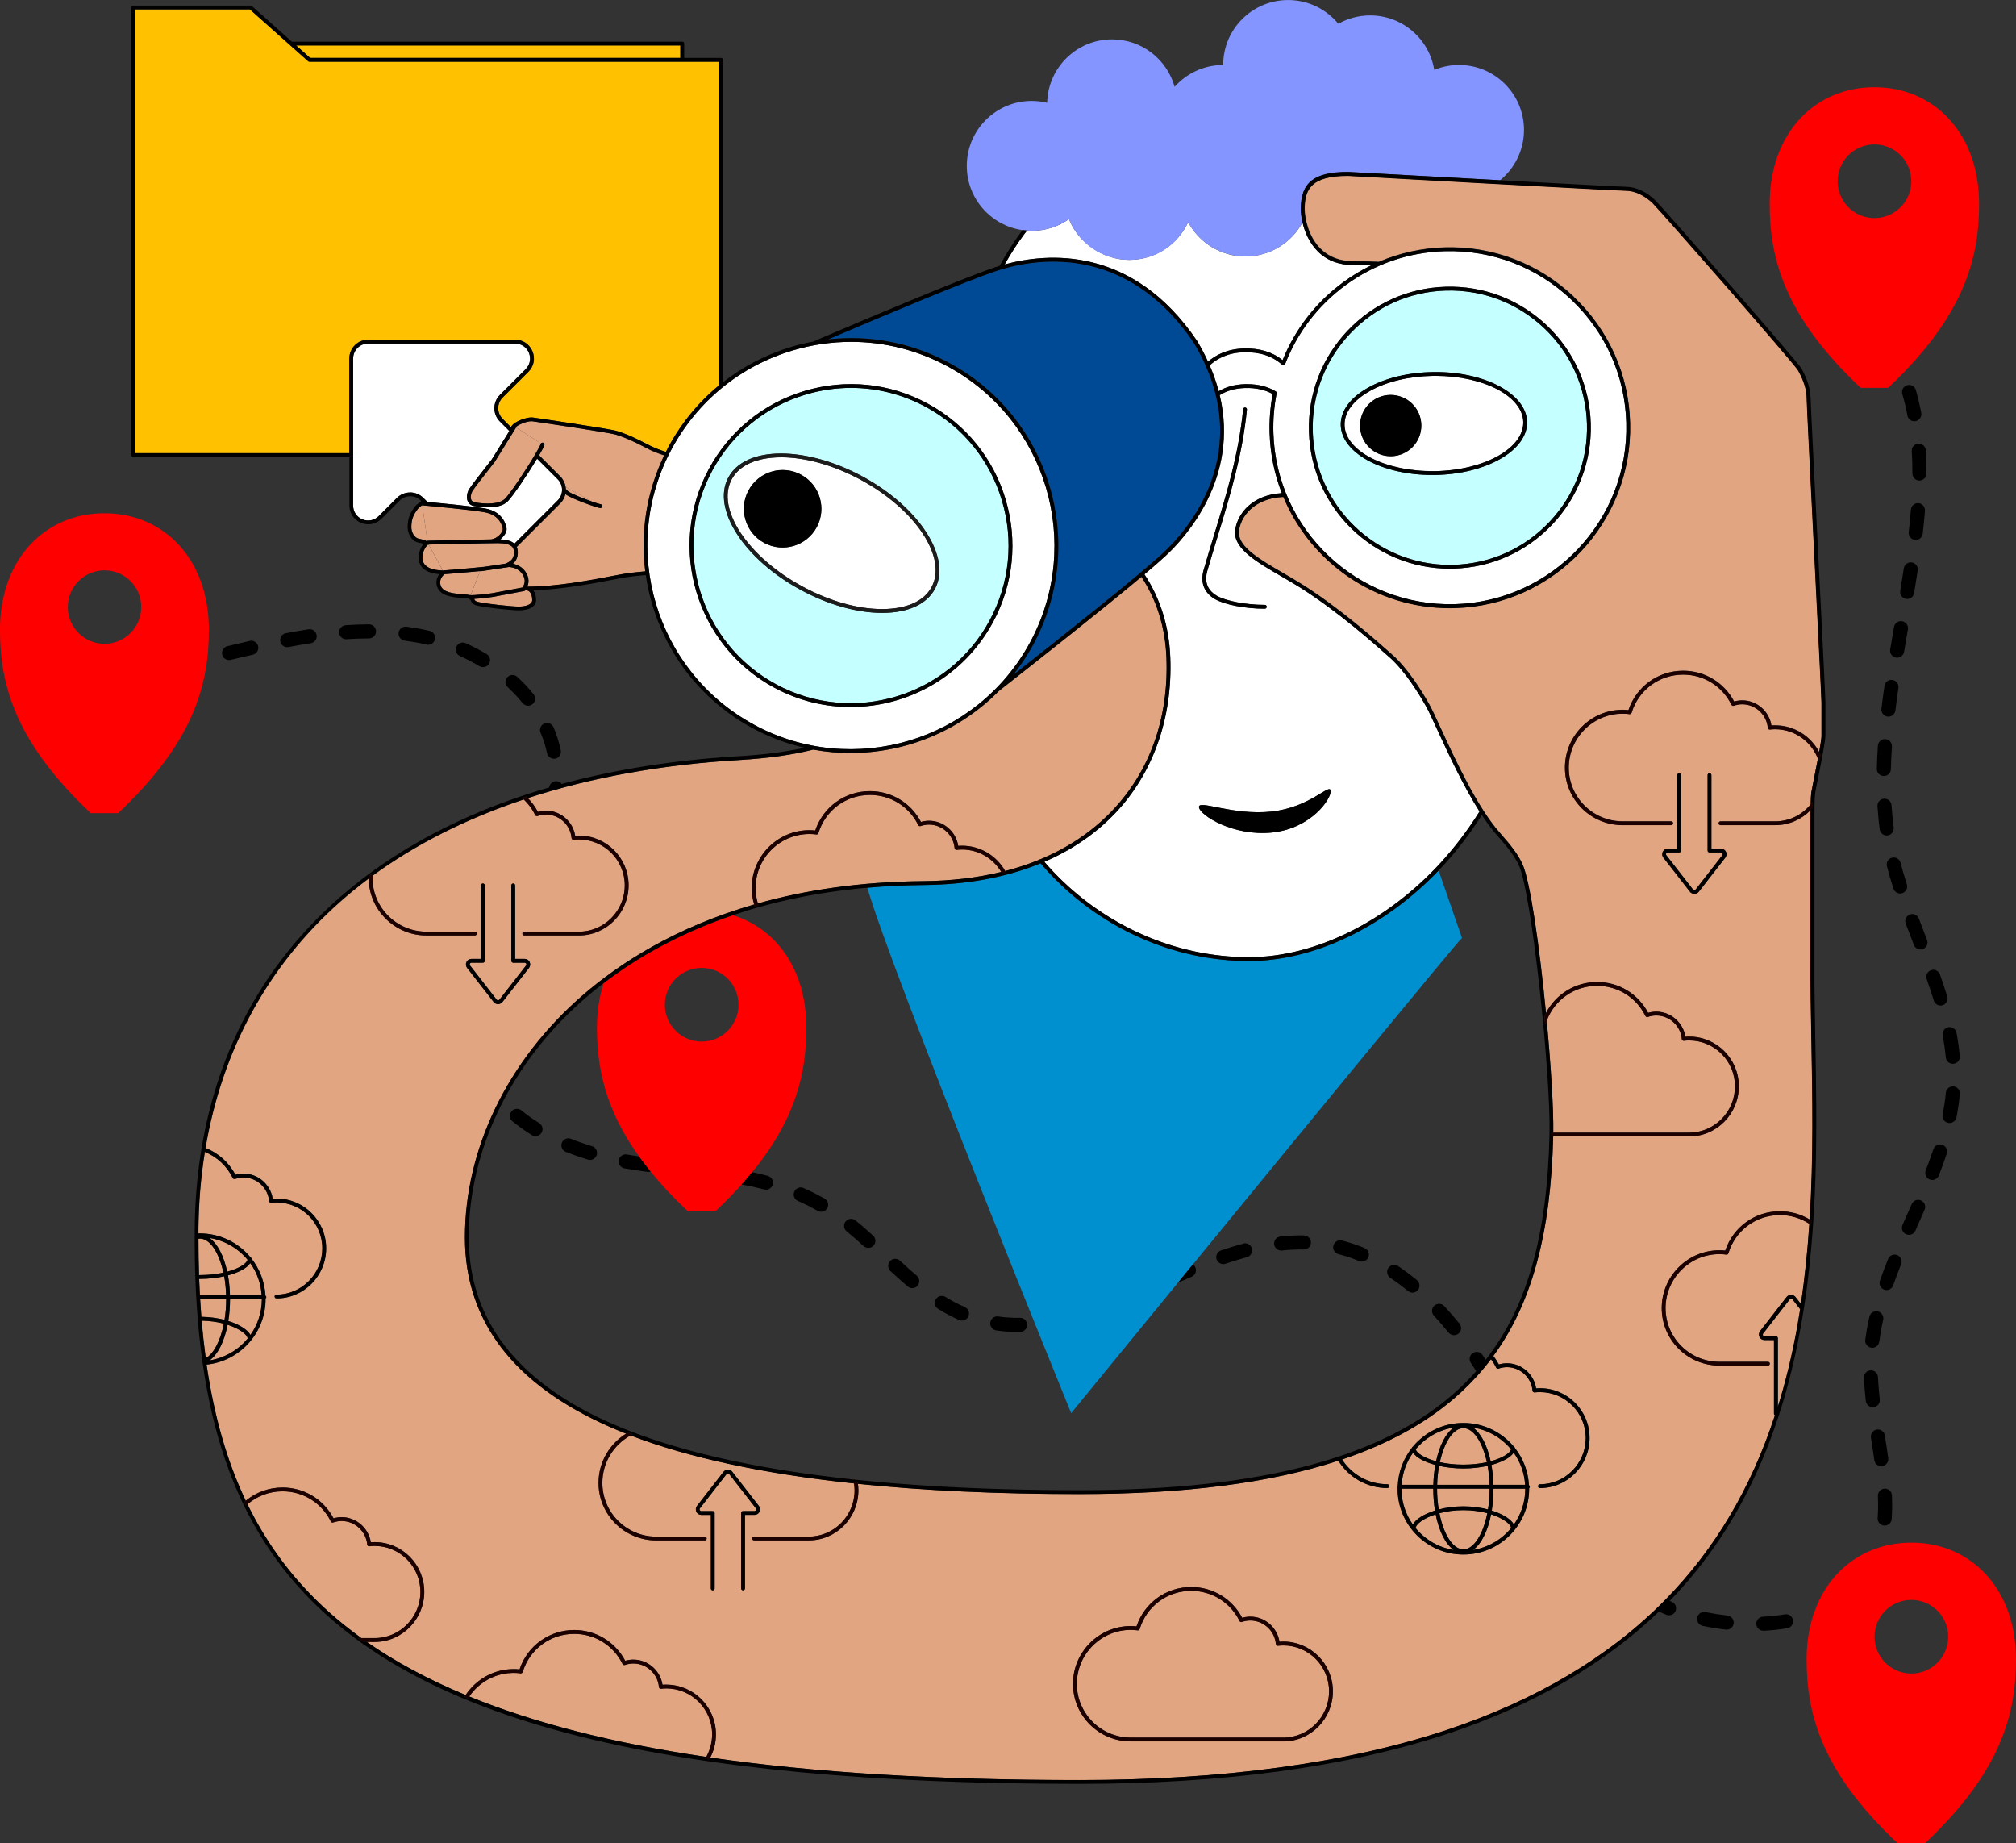<?xml version="1.0" encoding="UTF-8"?>
<svg id="Ebene_1" data-name="Ebene 1" xmlns="http://www.w3.org/2000/svg" viewBox="0 0 564.96 516.46">
  <rect x="0" y="0" width="564.96" height="516.46" fill="#333333" stroke="none"/>
  <defs>
    <style>
      .cls-1 {
        fill: none;
      }

      .cls-2 {
        fill: #ffc100;
      }

      .cls-3 {
        fill: #1c1c1c;
      }

      .cls-4 {
        fill: #8495ff;
      }

      .cls-5 {
        fill: #c6ffff;
      }

      .cls-6 {
        fill: #fff;
      }

      .cls-7 {
        fill: red;
      }

      .cls-8 {
        fill: #0090d0;
      }

      .cls-9 {
        fill: #e2a581;
      }

      .cls-10 {
        fill: #1c0000;
      }

      .cls-11 {
        fill: #004a95;
      }
    </style>
  </defs>
  <path class="cls-1" d="M196.64,291.83c5.7,0,10.32-4.62,10.32-10.32s-4.62-10.32-10.32-10.32-10.32,4.62-10.32,10.32,4.62,10.32,10.32,10.32Z"/>
  <path class="cls-1" d="M403.15,243.9l6.54,18.9c-1.3,1.09-43.75,52.81-75.4,91.46.31.21.56.5.72.87.42,1-.05,2.16-1.06,2.58-1.28.54-2.55,1.09-3.82,1.64-16.99,20.75-29.95,36.59-29.95,36.59,0,0-50.34-123.54-57.12-147.22-14.42,1.27-26.93,4.06-37.7,7.71,12,3.65,20.6,15.05,20.6,31.46,0,12.35-2.71,25.33-15.18,40.55.4.08.79.16,1.19.25l3.14.76c1.06.25,1.71,1.32,1.46,2.38-.22.9-1.02,1.51-1.92,1.51-.15,0-.31-.02-.46-.06l-3.11-.75c-.64-.14-1.31-.28-1.98-.41l-1.09-.22c-.05-.01-.1-.03-.15-.05-2.2,2.46-4.66,4.97-7.4,7.55h-7.68c-4.1-3.86-7.56-7.57-10.48-11.16-.2.07-.41.11-.63.11-.08,0-.16,0-.25-.02-.86-.11-1.72-.24-2.58-.37l-.63-.09c-1.07-.15-2.14-.33-3.21-.52-1.07-.19-1.79-1.21-1.6-2.28s1.21-1.79,2.28-1.6c1.03.18,2.06.35,3.1.5l.29.04c-9.58-13.34-11.79-24.99-11.79-36.13,0-4.54.66-8.7,1.87-12.41-1.89,1.45-3.66,2.89-5.28,4.31-20.65,17.96-32.5,42.37-32.5,66.95,0,22.88,13.43,40.4,39.91,52.06,28.24,12.43,72.4,18.74,131.27,18.74,50.93,0,85.68-9.25,106.21-28.29,1.75-1.62,3.39-3.31,4.95-5.07-.48-.75-.99-1.52-1.52-2.32-.6-.91-.36-2.13.55-2.74.91-.61,2.13-.36,2.74.55.3.45.59.9.88,1.33,11.65-14.92,17.24-34.93,17.88-63.13.39-16.97-5.04-67.98-8.61-75.47-1.13-2.38-2.72-4.56-6.08-8.34-1.44-1.63-2.87-3.57-4.27-5.69-3.46,5.46-7.05,10.03-10.48,13.8-.54.59-1.09,1.17-1.64,1.75ZM151.76,317.38c-.37.61-1.02.94-1.68.94-.35,0-.71-.09-1.03-.29-1.95-1.2-3.78-2.5-5.43-3.86-.84-.69-.96-1.93-.27-2.78.69-.84,1.93-.96,2.78-.27,1.52,1.25,3.2,2.44,4.99,3.54.93.57,1.22,1.79.65,2.71ZM167.21,323.6c-.26.85-1.04,1.4-1.89,1.4-.19,0-.38-.03-.57-.09-2.15-.65-4.23-1.38-6.2-2.17-1.01-.4-1.5-1.55-1.1-2.56.4-1.01,1.55-1.5,2.56-1.1,1.86.74,3.84,1.44,5.88,2.06,1.04.32,1.63,1.42,1.31,2.46ZM222.61,333.83c.46-.99,1.63-1.42,2.62-.96l.96.44c.66.3,1.31.6,1.96.92l2.9,1.56c.96.52,1.32,1.71.8,2.67-.36.66-1.04,1.04-1.74,1.04-.32,0-.64-.08-.94-.24l-2.81-1.52c-.55-.26-1.18-.55-1.81-.84l-.98-.45c-.99-.46-1.42-1.63-.96-2.62ZM244.8,348.99c-.39.43-.92.65-1.46.65-.47,0-.95-.17-1.33-.51-1.78-1.62-3.29-2.93-4.75-4.13-.84-.69-.97-1.93-.28-2.78s1.93-.97,2.77-.28c1.52,1.24,3.08,2.6,4.91,4.26.81.73.87,1.98.13,2.79ZM257.16,360.21c-.39.46-.95.7-1.5.7-.45,0-.9-.15-1.27-.47-1.43-1.22-2.97-2.58-4.84-4.31-.8-.74-.85-1.99-.11-2.79.74-.8,1.99-.85,2.79-.11,1.83,1.69,3.33,3.02,4.72,4.2.83.71.93,1.95.23,2.78ZM271.4,368.81c-.32.74-1.05,1.19-1.81,1.19-.26,0-.53-.05-.78-.16-1.96-.85-3.95-1.89-5.91-3.11-.93-.57-1.21-1.79-.64-2.71.57-.93,1.79-1.21,2.71-.64,1.8,1.11,3.62,2.07,5.4,2.84,1,.43,1.46,1.59,1.03,2.59ZM285.87,373.17h-.57c-.29.01-.57.02-.86.02-.1,0-.2,0-.3,0l-1.6-.09c-.19-.01-.36-.02-.53-.03-.4-.02-.8-.04-1.2-.09l-1.6-.21c-1.08-.14-1.84-1.14-1.69-2.22.15-1.08,1.14-1.85,2.22-1.69l1.59.21c.29.04.59.05.88.06.2,0,.39.02.59.03l1.52.09c.31,0,.61,0,.92,0h.6c1.08-.06,1.98.86,1.99,1.95,0,1.09-.87,1.98-1.96,1.99ZM401.96,365.83c.8-.74,2.05-.68,2.79.12,1.59,1.73,2.99,3.34,4.27,4.93.68.85.55,2.09-.3,2.77-.36.29-.8.44-1.24.44-.58,0-1.15-.25-1.54-.73-1.23-1.53-2.58-3.08-4.11-4.74-.74-.8-.69-2.05.12-2.79ZM389.07,355.27c.61-.9,1.83-1.14,2.74-.53,1.84,1.24,3.62,2.57,5.28,3.94.84.69.96,1.94.27,2.78-.39.47-.95.72-1.52.72-.44,0-.89-.15-1.25-.45-1.56-1.29-3.24-2.54-4.98-3.71-.9-.61-1.14-1.83-.53-2.74ZM373.68,348.98c.28-1.05,1.35-1.69,2.41-1.41,2.35.61,4.42,1.3,6.34,2.12,1,.42,1.47,1.58,1.05,2.58-.32.75-1.05,1.2-1.82,1.2-.26,0-.52-.05-.77-.16-1.74-.74-3.63-1.37-5.79-1.93-1.05-.28-1.68-1.35-1.41-2.41ZM349.44,352.25c-1.96.53-3.98,1.15-6,1.84-.21.07-.43.11-.64.11-.82,0-1.59-.52-1.87-1.33-.35-1.03.2-2.15,1.23-2.5,2.1-.72,4.2-1.36,6.24-1.91,1.06-.29,2.13.34,2.42,1.39.29,1.05-.34,2.13-1.39,2.42ZM365.41,350.09h-.61c-.32-.02-.64-.03-.96-.03l-2.11.09c-.31.01-.62.02-.93.05l-1.57.16c-.07,0-.14,0-.2,0-1,0-1.86-.75-1.96-1.77-.11-1.08.68-2.05,1.76-2.16l1.59-.16c.4-.04.79-.05,1.17-.07l2.14-.09c.43-.01.81,0,1.18.01h.53c1.09.03,1.96.92,1.94,2.01-.02,1.08-.9,1.94-1.97,1.94Z"/>
  <path class="cls-1" d="M535.64,448.26c-5.7,0-10.32,4.62-10.32,10.32s4.62,10.32,10.32,10.32,10.32-4.62,10.32-10.32-4.62-10.32-10.32-10.32Z"/>
  <path class="cls-1" d="M29.29,180.38c5.68,0,10.29-4.61,10.29-10.29s-4.61-10.29-10.29-10.29-10.29,4.61-10.29,10.29,4.61,10.29,10.29,10.29Z"/>
  <circle class="cls-1" cx="525.3" cy="50.78" r="10.32" transform="translate(2.39 122.05) rotate(-13.28)"/>
  <path class="cls-7" d="M179.07,324.02c1,1.39,2.07,2.8,3.23,4.22,2.92,3.59,6.38,7.3,10.48,11.16h7.68c2.74-2.58,5.2-5.1,7.4-7.55,1.03-1.15,2.01-2.29,2.93-3.41,12.47-15.22,15.18-28.2,15.18-40.55,0-16.41-8.6-27.8-20.6-31.46-15.44,5.24-27.32,12.23-36.21,19.04-1.21,3.72-1.87,7.87-1.87,12.41,0,11.14,2.21,22.79,11.79,36.13ZM196.64,271.19c5.7,0,10.32,4.62,10.32,10.32s-4.62,10.32-10.32,10.32-10.32-4.62-10.32-10.32,4.62-10.32,10.32-10.32Z"/>
  <path class="cls-7" d="M535.72,432.23h-.21c-3.14,0-6.15.47-8.97,1.37-.69.22-1.36.47-2.02.73-6.82,2.77-12.33,8.18-15.44,15.67-.22.54-.43,1.09-.63,1.65-1.4,3.93-2.17,8.39-2.17,13.29,0,15.21,4.11,31.38,25.5,51.51h7.68c21.39-20.14,25.5-36.3,25.5-51.51,0-20.13-12.95-32.72-29.24-32.72ZM535.64,468.9c-5.7,0-10.32-4.62-10.32-10.32s4.62-10.32,10.32-10.32,10.32,4.62,10.32,10.32-4.62,10.32-10.32,10.32Z"/>
  <path class="cls-7" d="M521.44,108.67h7.68c21.39-20.14,25.5-36.3,25.5-51.51,0-20.13-12.95-32.72-29.24-32.72h-.21c-16.29,0-29.24,12.58-29.24,32.72,0,15.21,4.11,31.38,25.5,51.51ZM525.3,40.46c5.7,0,10.32,4.62,10.32,10.32s-4.62,10.32-10.32,10.32-10.32-4.62-10.32-10.32,4.62-10.32,10.32-10.32Z"/>
  <path class="cls-8" d="M300.18,395.94s12.95-15.84,29.95-36.59c1.37-1.67,2.75-3.36,4.17-5.09,31.66-38.65,74.1-90.37,75.4-91.46l-6.54-18.9c-15.24,15.92-34.97,25.36-53.2,25.36h-.04c-20.66-.02-40.89-8.86-55.5-24.27-.96-1.01-1.88-2.05-2.8-3.11-9.5,3.9-20.51,5.98-32.76,6.08-5.51.04-10.77.31-15.8.76,6.78,23.68,57.12,147.22,57.12,147.22Z"/>
  <path class="cls-6" d="M312.46,227.9c-5.44,5.71-12.1,10.25-19.79,13.56.83.95,1.66,1.89,2.53,2.8,14.41,15.19,34.36,23.92,54.73,23.93h.04c18.59,0,38.79-10,54.04-26.76,3.48-3.82,7.12-8.47,10.63-14.06-4.59-7.21-8.77-16.25-11.79-22.82-1.4-3.03-2.5-5.42-3.22-6.7-1.95-3.45-5.86-9.81-10.09-13.58l-.25-.22c-4.28-3.81-14.31-12.72-24.8-19.36-1.72-1.09-3.56-2.16-5.35-3.19-6.74-3.91-13.1-7.6-13.01-12.3.04-2.1,1.12-5.22,4.01-7.68,1.77-1.5,4.66-3.08,9.09-3.36-2.06-5.27-3.26-10.97-3.42-16.93-.1-3.63.19-7.28.86-10.84-2.16-1.2-4.76-1.77-7.74-1.68-2.74.08-5.12.75-7.11,1.99,5.56,23.29-9.6,39.9-15.22,45.1-1.43,1.32-3.45,3.07-5.87,5.12,4.46,6.78,6.89,14.55,7.24,23.21.69,17.01-4.81,32.56-15.49,43.77ZM356.55,233.25c-10.91,1.15-20.31-4.83-20.55-7.08-.24-2.24,9.36,2.36,20.28,1.22,10.91-1.15,16.39-8.08,16.63-5.84.24,2.24-5.44,10.55-16.36,11.7ZM337.3,159.71c.9-3.15,1.85-6.26,2.85-9.55,3.44-11.27,7-22.92,8.22-35.51.03-.29.29-.51.58-.48.29.03.51.29.48.58-1.23,12.7-4.8,24.4-8.26,35.72-1,3.29-1.95,6.39-2.85,9.53-.6,2.1-.62,5,2.69,6.93,2.49,1.46,8.21,2.54,13.33,2.54.04,0,.07,0,.11,0,.29,0,.53.24.53.53,0,.29-.24.53-.53.54h-.12c-5.37,0-11.18-1.13-13.86-2.69-3.04-1.77-4.17-4.67-3.17-8.14Z"/>
  <path class="cls-6" d="M349.02,71.85c-6.95,0-12.98-3.89-16.05-9.61-2.89,6.24-9.2,10.57-16.52,10.57s-14.2-4.73-16.89-11.42c-2.95,2.06-6.54,3.28-10.41,3.28-.45,0-.9-.04-1.34-.07-.3.38-.6.77-.89,1.16-1.92,2.6-3.71,5.39-5.37,8.33,11.93-3.26,35.83-5.35,53.97,21.5,1.16,1.95,2.16,3.86,3.02,5.75,2.14-1.88,5.36-3.57,10.06-3.71,4.34-.12,8,.98,10.84,3.28,3.53-8.73,9.41-16.28,17.05-21.88,2.48-1.81,5.09-3.38,7.81-4.7-1.41-.05-2.84-.07-4.31-.07-.21,0-.42,0-.64,0h-.09c-4.06,0-7.41-1.28-9.95-3.82-2.41-2.4-3.68-5.51-4.29-8.14-3.08,5.68-9.08,9.54-15.99,9.54Z"/>
  <polygon class="cls-2" points="82.97 12.73 86.9 16.22 190.65 16.22 190.65 12.73 82.97 12.73"/>
  <path class="cls-2" d="M86.7,17.29c-.13,0-.26-.05-.35-.14l-16.33-14.53h-32.15v124.36h60.03v-26.53c0-2.9,2.36-5.27,5.27-5.27h41.18c2.17,0,4.04,1.25,4.87,3.25.83,2.01.39,4.2-1.14,5.74l-7.23,7.23c-.79.79-1.23,1.85-1.23,2.97s.44,2.18,1.23,2.97l2.35,2.35.11-.2c.86-1.49,4.51-2.71,5.99-2.51,1.51.2,21.53,3.17,23.46,3.75,3.23.97,6.2,2.49,8.37,3.6.4.21.78.4,1.13.58,1.22.61,2.71,1.18,4.36,1.71.23-.45.44-.9.68-1.35,3.65-6.77,8.5-12.62,14.27-17.36V17.29h-114.87Z"/>
  <path class="cls-4" d="M287.8,64.6c.44.03.89.07,1.34.07,3.87,0,7.46-1.21,10.41-3.28,2.69,6.69,9.24,11.42,16.89,11.42s13.64-4.33,16.52-10.57c3.07,5.72,9.1,9.61,16.05,9.61s12.91-3.86,15.99-9.54c-.34-1.46-.47-2.78-.47-3.72,0-7.49,3.72-10.41,13.26-10.41.42.02,22.17,1.22,42.59,2.33,4.09-3.34,6.7-8.41,6.7-14.1,0-10.05-8.15-18.2-18.2-18.2-2.46,0-4.8.49-6.95,1.38-1.4-8.66-8.91-15.27-17.96-15.27-3.24,0-6.29.85-8.92,2.34-3.34-4.06-8.4-6.65-14.07-6.65-10.05,0-18.2,8.15-18.2,18.2-5.41,0-10.27,2.37-13.61,6.12-2.14-7.67-9.17-13.3-17.53-13.3-9.91,0-17.96,7.92-18.19,17.77-1.39-.34-2.83-.52-4.32-.52-10.05,0-18.2,8.15-18.2,18.2,0,9.17,6.79,16.74,15.62,18,.41.06.82.11,1.24.14Z"/>
  <path class="cls-9" d="M501.94,363.86c-.08,0-.31.09-.38.19l-7.45,9.57c-.12.15-.14.35-.05.52.08.17.25.27.44.27h3.2c.29,0,.53.24.53.53v19.21c2.19-7.05,4-14.5,5.42-22.37.3-1.66.57-3.31.83-4.97l-2.15-2.76c-.08-.11-.31-.19-.39-.19Z"/>
  <path class="cls-9" d="M64.46,364.01c0,2.15-.17,4.2-.48,6.1,3.13.98,5.41,2.46,6.21,3.91,2.01-2.83,3.2-6.29,3.2-10.02,0-.01,0-.02,0-.03h-8.92s0,.02,0,.03Z"/>
  <path class="cls-9" d="M359.62,461.01c-.48,0-.97.03-1.48.09-.14.02-.29-.03-.4-.12-.11-.09-.18-.22-.19-.37-.31-3.69-3.46-6.59-7.16-6.59-.79,0-1.59.14-2.37.41-.26.09-.54-.03-.66-.27-2.56-5.21-7.75-8.45-13.54-8.45-6.68,0-12.49,4.3-14.44,10.7-.08.25-.31.41-.58.37-.67-.09-1.31-.13-1.93-.13-8.33,0-15.1,6.79-15.1,15.13s6.77,15.04,15.1,15.04h42.75c7.08,0,12.84-5.82,12.84-12.96s-5.76-12.87-12.84-12.87Z"/>
  <path class="cls-9" d="M117.82,446c0-7.09-5.76-12.87-12.84-12.87-.48,0-.96.03-1.48.09-.15.02-.29-.03-.4-.12-.11-.09-.18-.22-.19-.37-.31-3.69-3.46-6.59-7.16-6.59-.8,0-1.59.14-2.37.41-.26.09-.54-.03-.66-.27-2.56-5.21-7.75-8.45-13.54-8.45-3.72,0-7.16,1.33-9.82,3.62,4.83,9.9,10.98,18.53,18.56,26.16,4,4.03,8.45,7.8,13.36,11.34h3.71c7.08,0,12.84-5.82,12.84-12.96Z"/>
  <path class="cls-9" d="M410.09,411.44c-2.4,0-4.73-.27-6.8-.73-.3,1.66-.49,3.45-.54,5.31h14.69c-.05-1.86-.24-3.65-.54-5.31-2.07.46-4.4.73-6.8.73Z"/>
  <path class="cls-9" d="M62.73,370.86c-1.8-.48-3.91-.8-6.23-.84.3,3.62.69,7.11,1.16,10.51,2.24-1.23,4.13-4.89,5.07-9.67Z"/>
  <path class="cls-9" d="M58.7,346.86c2.22,1.54,4,4.98,4.97,9.45,3.3-.89,5.43-2.24,5.71-3.35-2.64-3.19-6.4-5.43-10.67-6.1Z"/>
  <path class="cls-9" d="M63.88,357.34c.31,1.73.51,3.61.56,5.57h8.89c-.21-3.35-1.36-6.45-3.21-9.02-.87,1.39-3.19,2.63-6.24,3.45Z"/>
  <path class="cls-9" d="M62.61,356.57c-1.22-5.59-3.74-9.54-6.59-9.54-.14,0-.27.03-.41.05,0,3.48.05,6.87.16,10.18.08,0,.17,0,.25,0,2.44,0,4.67-.27,6.59-.69Z"/>
  <path class="cls-9" d="M63.39,364.01s0-.02,0-.03h-7.31c.1,1.68.21,3.34.34,4.97,2.35.03,4.56.35,6.5.86.3-1.82.47-3.77.47-5.8Z"/>
  <path class="cls-9" d="M417.95,410.45c.31,1.73.51,3.6.56,5.57h8.89c-.21-3.35-1.36-6.45-3.21-9.02-.87,1.39-3.19,2.63-6.24,3.45Z"/>
  <path class="cls-9" d="M62.82,357.6c-2.07.46-4.4.73-6.8.73-.07,0-.14,0-.21,0,.06,1.55.13,3.08.21,4.59h7.35c-.05-1.86-.24-3.65-.54-5.31Z"/>
  <path class="cls-9" d="M186.72,473.06c-.48,0-.96.03-1.48.09-.15.02-.29-.03-.4-.12-.11-.09-.18-.22-.19-.37-.31-3.69-3.46-6.59-7.16-6.59-.8,0-1.6.14-2.37.41-.25.09-.54-.03-.66-.27-2.56-5.21-7.76-8.45-13.55-8.45-6.68,0-12.49,4.3-14.44,10.7-.08.25-.32.41-.58.37-.66-.08-1.31-.13-1.93-.13-5.18,0-9.75,2.63-12.47,6.62,18.26,7.45,40.28,13.07,66.41,16.93,1.05-1.88,1.66-4.04,1.66-6.35,0-7.1-5.76-12.87-12.84-12.87Z"/>
  <path class="cls-9" d="M403.19,422.92c2.05-.54,4.4-.87,6.9-.87s4.85.33,6.9.87c.3-1.82.47-3.77.47-5.8,0-.01,0-.02,0-.03h-14.74s0,.02,0,.03c0,2.03.17,3.98.47,5.8Z"/>
  <path class="cls-9" d="M118.35,141.59c-.06,0-.1,0-.11-.01-.55.42-.95.76-1.11.97-1.05,1.38-1.85,2.64-1.85,5.17,0,1.09.6,2.93,2.21,3.26,1.12.23,1.72.45,2.05.64.07-.05.14-.08.23-.09l-1.42-9.93Z"/>
  <path class="cls-9" d="M395.93,427.14c.79-1.46,3.07-2.93,6.21-3.91-.31-1.9-.48-3.95-.48-6.1,0-.01,0-.02,0-.03h-8.92s0,.02,0,.03c0,3.73,1.19,7.18,3.2,10.02Z"/>
  <path class="cls-9" d="M119.87,152.61s0,.02-.02.03c-.07.06-1.69,1.61-1.45,4.06.29,2.95,4.56,3.13,5.66,3.13l-3.92-7.22c-.14,0-.23,0-.28,0Z"/>
  <path class="cls-9" d="M146.9,165.59c-.31.06-7.49,1.43-8.75,1.65-.6.1-3.48.47-5.27.56.01.03.03.06.04.09.16.35.28.6,1.15.79,2.38.53,9.34,1.28,11.29,1.28,1.75,0,3.78-.48,3.78-1.82,0-1.86-.87-2.7-1.49-2.71h0c-.14,0-.26-.06-.36-.15-.04.06-.07.1-.08.11-.08.1-.2.18-.32.2Z"/>
  <path class="cls-9" d="M131.84,166.74s.03,0,.04,0l2.68-6.74c-4.32.42-9.09.8-10.01.87-.38.31-1.63,1.48-1.06,3.16.65,1.95,3.47,2.28,6.82,2.49.54.03.94.1,1.27.2.08-.02.17-.02.26,0Z"/>
  <path class="cls-9" d="M407.41,399.97c-4.27.67-8.03,2.91-10.67,6.1.28,1.11,2.4,2.46,5.71,3.35.96-4.47,2.75-7.9,4.97-9.45Z"/>
  <path class="cls-9" d="M412.78,399.97c2.22,1.54,4,4.98,4.97,9.45,3.3-.89,5.43-2.24,5.71-3.35-2.65-3.19-6.4-5.43-10.67-6.1Z"/>
  <path class="cls-9" d="M418.05,423.22c3.13.98,5.41,2.46,6.21,3.91,2.01-2.83,3.2-6.29,3.2-10.02,0-.01,0-.02,0-.03h-8.92s0,.02,0,.03c0,2.15-.17,4.2-.48,6.1Z"/>
  <path class="cls-9" d="M410.09,400.14c-2.84,0-5.36,3.95-6.59,9.54,1.91.43,4.14.69,6.59.69s4.67-.27,6.59-.69c-1.22-5.59-3.74-9.54-6.59-9.54Z"/>
  <path class="cls-9" d="M396.71,428.14c2.65,3.21,6.41,5.46,10.7,6.13-2.31-1.61-4.15-5.25-5.08-9.99-3.41,1.1-5.51,2.74-5.62,3.85Z"/>
  <path class="cls-9" d="M417.86,424.29c-.93,4.74-2.77,8.38-5.08,9.99,4.29-.67,8.05-2.92,10.7-6.13-.11-1.12-2.21-2.75-5.62-3.85Z"/>
  <path class="cls-9" d="M403.38,423.97c1.17,5.9,3.77,10.13,6.71,10.13s5.54-4.23,6.71-10.13c-1.93-.52-4.2-.86-6.71-.86s-4.78.34-6.71.86Z"/>
  <path class="cls-9" d="M396,407c-1.85,2.57-3,5.67-3.21,9.02h8.89c.05-1.97.25-3.84.56-5.57-3.05-.82-5.37-2.06-6.24-3.45Z"/>
  <path class="cls-9" d="M63.79,371.17c-.93,4.74-2.77,8.38-5.08,9.99,4.29-.67,8.06-2.92,10.7-6.13-.11-1.12-2.21-2.75-5.62-3.85Z"/>
  <path class="cls-9" d="M486.21,304.37c0-7.09-5.76-12.87-12.84-12.87-.48,0-.98.03-1.48.09-.14.02-.29-.02-.4-.12-.11-.09-.18-.22-.19-.37-.31-3.69-3.46-6.59-7.16-6.59-.8,0-1.6.14-2.37.41-.26.09-.54-.03-.66-.27-2.56-5.21-7.75-8.45-13.55-8.45-6.35,0-11.89,3.88-14.11,9.75,1.19,12.65,1.94,24.74,1.84,31.37h38.07c7.08,0,12.84-5.81,12.84-12.96Z"/>
  <path class="cls-9" d="M269.59,238.02c-.48,0-.98.03-1.48.09-.15.01-.29-.03-.4-.12-.11-.09-.18-.22-.19-.37-.31-3.69-3.46-6.59-7.16-6.59-.8,0-1.6.14-2.37.41-.25.09-.54-.03-.66-.27-2.56-5.21-7.75-8.45-13.54-8.45-6.68,0-12.49,4.3-14.44,10.7-.08.25-.32.41-.58.37-.67-.09-1.3-.13-1.93-.13-8.33,0-15.1,6.79-15.1,15.13,0,1.51.23,2.96.65,4.34,13.13-3.69,28.52-6.1,46.46-6.25,7.79-.06,15.06-.94,21.76-2.58-2.24-3.77-6.34-6.3-11.02-6.3Z"/>
  <path class="cls-9" d="M441.02,83.14c9.82,9.29,15.43,21.82,15.8,35.29.77,27.85-21.26,51.15-49.11,51.92-.47.01-.95.02-1.42.02-20.89,0-39-12.82-46.64-31.16-4.34.19-7.14,1.7-8.83,3.13-2.62,2.22-3.6,5.01-3.63,6.88-.08,4.08,6.02,7.61,12.47,11.36,1.79,1.04,3.64,2.11,5.38,3.21,10.57,6.69,20.64,15.64,24.94,19.47l.25.22c4.13,3.67,7.89,9.56,10.31,13.85.75,1.32,1.86,3.73,3.26,6.78,4.05,8.79,10.17,22.06,16.53,29.22,3.43,3.87,5.07,6.12,6.25,8.59,2.26,4.74,4.89,23.59,6.67,41.87,2.75-5.28,8.19-8.65,14.31-8.65s11.48,3.3,14.29,8.63c.75-.22,1.51-.33,2.28-.33,4.07,0,7.55,3.05,8.16,7.03.36-.03.72-.04,1.07-.04,7.67,0,13.91,6.25,13.91,13.94s-6.24,14.03-13.91,14.03h-38.09c-.68,27.1-5.94,46.68-16.77,61.5.57.74,1.09,1.53,1.54,2.38.75-.22,1.51-.33,2.28-.33,4.07,0,7.55,3.05,8.16,7.03.36-.03.72-.04,1.07-.04,7.67,0,13.91,6.25,13.91,13.94s-6.24,14.03-13.91,14.03c-.29,0-.53-.24-.53-.53s.24-.53.53-.53c7.08,0,12.84-5.81,12.84-12.96s-5.76-12.87-12.84-12.87c-.48,0-.96.03-1.48.09-.14.02-.29-.03-.4-.12-.11-.09-.18-.22-.19-.37-.31-3.69-3.46-6.59-7.16-6.59-.8,0-1.6.14-2.37.41-.25.09-.54-.03-.66-.27-.42-.85-.91-1.63-1.45-2.37-2.5,3.31-5.28,6.37-8.36,9.23-8.62,7.99-19.7,14.26-33.38,18.88,2.69,4.16,7.37,6.93,12.7,6.93.29,0,.53.24.53.53s-.24.53-.53.53c-5.8,0-10.88-3.07-13.74-7.66-19.08,6.26-43.12,9.35-72.52,9.35-22.96,0-43.69-.96-62.13-2.87.08.6.14,1.21.14,1.84,0,7.74-6.24,14.03-13.91,14.03h-15.33c-.29,0-.53-.24-.53-.53s.24-.53.53-.53h15.33c7.08,0,12.84-5.81,12.84-12.96,0-.67-.07-1.31-.16-1.95-25.3-2.68-46.24-7.17-62.6-13.44-4.71,2.56-7.92,7.57-7.92,13.31,0,8.29,6.77,15.04,15.1,15.04h13.6c.29,0,.53.24.53.53s-.24.53-.53.53h-13.6c-8.91,0-16.17-7.23-16.17-16.11,0-5.84,3.11-10.95,7.74-13.8-1.58-.62-3.13-1.26-4.62-1.92-26.91-11.85-40.55-29.69-40.55-53.04,0-24.89,11.98-49.59,32.87-67.76,10.35-9.01,25.97-19.12,48.19-25.55-.44-1.47-.69-3.01-.69-4.62,0-8.93,7.25-16.2,16.17-16.2.53,0,1.07.03,1.63.09,2.21-6.62,8.32-11.03,15.33-11.03,6.05,0,11.48,3.3,14.29,8.63.75-.22,1.51-.33,2.28-.33,4.07,0,7.55,3.05,8.16,7.03.36-.03.72-.04,1.07-.04,5.19,0,9.72,2.87,12.11,7.11,12.13-3.13,22.29-8.82,29.98-16.89,10.63-11.16,15.88-26.03,15.2-42.99-.34-8.42-2.69-15.96-7-22.56-10.88,9.12-29.03,23.44-39.97,32.01-11.03,11.2-26.11,17.36-41.55,17.36-3.48,0-6.97-.31-10.44-.95-5.87,1.48-12.79,2.45-20.78,2.92-21.64,1.27-41.51,4.88-59.23,10.67,1.1,1.12,2.06,2.41,2.82,3.85.75-.22,1.51-.33,2.28-.33,4.07,0,7.55,3.05,8.16,7.03.36-.03.72-.04,1.07-.04,7.67,0,13.91,6.25,13.91,13.94s-6.24,14.03-13.91,14.03h-15.33c-.29,0-.53-.24-.53-.53s.24-.53.53-.53h15.33c7.08,0,12.84-5.81,12.84-12.96s-5.76-12.87-12.84-12.87c-.48,0-.97.03-1.48.09-.15.02-.29-.03-.4-.12-.11-.09-.18-.22-.19-.37-.31-3.69-3.46-6.59-7.16-6.59-.8,0-1.6.14-2.37.41-.25.09-.54-.03-.66-.27-.82-1.67-1.92-3.13-3.21-4.36-16.02,5.35-30.24,12.51-42.35,21.36,0,.21-.03.42-.03.63,0,8.29,6.77,15.04,15.1,15.04h13.6c.29,0,.53.24.53.53s-.24.53-.53.53h-13.6c-8.86,0-16.07-7.14-16.16-15.94-2.75,2.05-5.38,4.19-7.9,6.42-20.32,17.95-33.16,41.54-37.83,69.08,3.55,1.39,6.54,4.01,8.39,7.52.75-.22,1.52-.33,2.28-.33,4.07,0,7.55,3.05,8.16,7.03.36-.03.72-.04,1.07-.04,7.67,0,13.91,6.25,13.91,13.94s-6.24,14.03-13.91,14.03c-.29,0-.53-.24-.53-.53s.24-.53.53-.53c7.08,0,12.84-5.82,12.84-12.96s-5.76-12.87-12.84-12.87c-.48,0-.97.03-1.48.09-.15.02-.29-.03-.4-.12-.11-.09-.18-.22-.19-.37-.31-3.69-3.46-6.59-7.16-6.59-.8,0-1.59.14-2.37.41-.25.09-.54-.03-.66-.27-1.67-3.4-4.47-5.95-7.82-7.32-1.14,7.05-1.75,14.35-1.81,21.88,0,.33,0,.66,0,.99.14,0,.27-.02.41-.02,5.68,0,10.76,2.58,14.14,6.63.16.07.28.22.31.4,2.29,2.89,3.71,6.48,3.92,10.4.14.1.24.25.24.43,0,.16-.08.31-.2.4,0,.05,0,.11,0,.16,0,9.52-7.26,17.38-16.53,18.33,2.12,14.53,5.73,27.12,10.97,38.13,2.82-2.34,6.42-3.7,10.31-3.7,6.05,0,11.48,3.3,14.29,8.63.75-.22,1.52-.33,2.28-.33,4.07,0,7.55,3.05,8.16,7.03.36-.03.72-.04,1.07-.04,7.67,0,13.91,6.25,13.91,13.93s-6.24,14.03-13.91,14.03h-2.21c8.02,5.59,17.24,10.55,27.71,14.9,2.9-4.38,7.86-7.28,13.48-7.28.53,0,1.07.03,1.63.08,2.21-6.62,8.31-11.03,15.32-11.03,6.05,0,11.48,3.3,14.29,8.63.75-.22,1.51-.33,2.28-.33,4.07,0,7.55,3.05,8.16,7.03.36-.03.72-.04,1.07-.04,7.67,0,13.91,6.25,13.91,13.94,0,2.35-.58,4.56-1.6,6.51,29.26,4.25,63.63,6.32,103.55,6.32s74.82-4.72,102.86-14.04c25.07-8.33,45.67-20.59,61.23-36.45,13.87-14.13,24.02-31.2,30.76-51.73-.17-.09-.28-.26-.28-.46v-20.61h-2.66c-.6,0-1.14-.33-1.4-.87-.26-.54-.2-1.17.17-1.64l7.45-9.57c.3-.39.86-.6,1.23-.6s.93.21,1.23.6l1.52,1.95c1.13-7.5,1.88-15.01,2.38-22.45-2.4-1.58-5.25-2.46-8.26-2.46-6.68,0-12.49,4.3-14.44,10.7-.08.25-.31.41-.58.37-.67-.09-1.31-.13-1.93-.13-8.33,0-15.1,6.79-15.1,15.13s6.77,15.04,15.1,15.04h13.6c.29,0,.53.24.53.53s-.24.53-.53.53h-13.6c-8.91,0-16.17-7.23-16.17-16.11s7.25-16.2,16.17-16.2c.53,0,1.07.03,1.63.09,2.21-6.62,8.32-11.03,15.32-11.03,3.02,0,5.88.82,8.35,2.31,1.09-17.47.78-34.55.48-50.29-.14-7.64-.28-14.86-.24-21.61v-40.69c0-.63,0-1.35,0-2.09-2.53,2.6-6.04,4.21-9.92,4.21h-15.33c-.29,0-.53-.24-.53-.53s.24-.53.53-.53h15.33c4,0,7.58-1.86,9.94-4.77.03-1.33.08-2.58.2-3.38.07-.47.34-1.81.71-3.67.33-1.64.75-3.73,1.13-5.75-1.85-4.83-6.51-8.27-11.98-8.27-.48,0-.98.03-1.48.09-.13.02-.29-.03-.4-.12-.11-.09-.18-.22-.19-.37-.31-3.69-3.46-6.59-7.16-6.59-.8,0-1.6.14-2.37.41-.26.09-.54-.03-.66-.27-2.56-5.21-7.75-8.45-13.54-8.45-6.68,0-12.49,4.3-14.44,10.7-.08.25-.32.41-.58.37-.68-.09-1.31-.13-1.93-.13-8.33,0-15.1,6.79-15.1,15.13s6.77,15.04,15.1,15.04h13.6c.29,0,.53.24.53.53s-.24.53-.53.53h-13.6c-8.91,0-16.17-7.23-16.17-16.11s7.25-16.2,16.17-16.2c.53,0,1.07.03,1.63.09,2.21-6.62,8.32-11.03,15.33-11.03,6.05,0,11.48,3.3,14.29,8.63.75-.22,1.51-.33,2.28-.33,4.07,0,7.55,3.05,8.16,7.03.36-.03.72-.04,1.07-.04,5.35,0,9.99,3.04,12.32,7.49.38-2.13.67-3.96.67-4.73v-9.17c0-1.3-1.06-22.38-2.08-42.76-1.07-21.33-2.08-41.49-2.08-42.81,0-2.88-1.64-6.15-2.35-7.42-1.11-2.01-38.33-44.45-40.72-46.84-2.24-2.24-5.05-3.57-7.52-3.57s-74.84-4-77.93-4.17c-10.12,0-12.16,3.57-12.16,9.34,0,2.31.93,7.61,4.44,11.1,2.35,2.34,5.48,3.53,9.29,3.5,2.44-.01,4.78.06,7.06.17,5.81-2.49,12.06-3.87,18.51-4.05,13.45-.38,26.3,4.53,36.12,13.82ZM130.72,269.54c.27-.54.8-.87,1.4-.87h2.66v-20.61c0-.29.24-.53.53-.53s.53.24.53.53v21.14c0,.29-.24.53-.53.53h-3.2c-.19,0-.36.1-.44.27-.08.17-.06.37.05.52l7.45,9.57c.08.1.3.19.39.19.08,0,.31-.09.39-.19l7.45-9.57c.11-.15.14-.35.05-.52s-.25-.27-.44-.27h-3.2c-.29,0-.53-.24-.53-.53v-21.14c0-.29.24-.53.53-.53s.53.24.53.53v20.61h2.67c.6,0,1.13.33,1.4.87.26.53.19,1.18-.17,1.64l-7.45,9.57c-.3.39-.86.6-1.23.6s-.93-.21-1.23-.6l-7.45-9.57c-.37-.47-.43-1.1-.17-1.64ZM208.77,445.05c0,.29-.24.53-.53.53s-.53-.24-.53-.53v-21.14c0-.29.24-.53.53-.53h3.2c.19,0,.36-.1.44-.27.08-.17.06-.37-.05-.51l-7.45-9.57c-.08-.1-.3-.19-.39-.19-.08,0-.31.09-.38.19l-7.45,9.57c-.12.15-.14.35-.05.52.08.17.25.27.44.27h3.2c.29,0,.53.24.53.53v21.14c0,.29-.24.53-.53.53s-.53-.24-.53-.53v-20.61h-2.66c-.6,0-1.14-.33-1.4-.87-.26-.54-.2-1.17.17-1.64l7.45-9.57c.3-.39.86-.6,1.23-.6s.93.21,1.23.6l7.45,9.57c.37.47.43,1.1.17,1.64-.26.54-.8.87-1.4.87h-2.66v20.61ZM359.62,487.91h-42.75c-8.91,0-16.17-7.23-16.17-16.11s7.25-16.2,16.17-16.2c.53,0,1.07.03,1.63.09,2.21-6.62,8.32-11.03,15.33-11.03,6.05,0,11.48,3.3,14.29,8.63.75-.22,1.52-.33,2.28-.33,4.07,0,7.55,3.05,8.16,7.03.36-.03.72-.04,1.07-.04,7.67,0,13.91,6.25,13.91,13.94s-6.24,14.03-13.91,14.03ZM428.51,416.96c0,.05,0,.11,0,.16,0,10.16-8.27,18.43-18.43,18.43s-18.43-8.27-18.43-18.43c0-.15.02-.3.02-.45,0-.04-.02-.07-.02-.11,0-.07.02-.13.04-.19.16-4.01,1.6-7.69,3.94-10.64.03-.18.15-.33.31-.4,3.38-4.05,8.46-6.63,14.14-6.63s10.76,2.58,14.14,6.63c.16.07.28.22.31.4,2.29,2.89,3.71,6.48,3.92,10.4.14.1.24.25.24.43,0,.16-.08.31-.2.4ZM465.97,238.65c.26-.54.8-.87,1.4-.87h2.66v-20.61c0-.29.24-.53.53-.53s.53.24.53.53v21.14c0,.29-.24.53-.53.53h-3.2c-.19,0-.36.1-.44.27-.08.17-.06.37.05.52l7.45,9.57c.08.1.3.19.39.19.08,0,.3-.08.39-.19l7.45-9.57c.11-.15.13-.35.05-.52-.08-.17-.25-.27-.44-.27h-3.2c-.29,0-.53-.24-.53-.53v-21.14c0-.29.24-.53.53-.53s.53.24.53.53v20.61h2.67c.6,0,1.13.33,1.4.87.26.53.19,1.18-.17,1.64l-7.45,9.57c-.3.39-.86.6-1.23.6s-.93-.21-1.23-.6l-7.45-9.57c-.37-.47-.43-1.1-.17-1.64Z"/>
  <path class="cls-9" d="M181.78,125.86c-.35-.18-.74-.37-1.14-.58-2.13-1.09-5.06-2.59-8.19-3.53-1.83-.55-21.79-3.52-23.3-3.71-1.03-.13-3.36.64-4.44,1.48,0,.08-.03.16-.08.23l6.96,4.53c.13-.2.38-.3.61-.22.28.09.43.4.33.68-.18.54-.73,1.57-1.47,2.84l5.97,5.97c.82.82,1.3,1.84,1.46,2.91l7.51,4.13c1.06.37,1.94.64,2.34.71.29.05.48.33.43.62-.05.26-.27.44-.52.44-.03,0-.06,0-.09,0-1.43-.26-8.13-2.69-9.58-3.8-.04-.03-.1-.09-.15-.13-.21.94-.67,1.85-1.4,2.58l-12.24,12.24c.2.45.3.96.3,1.56,0,1.32-.46,2.37-1.37,3.15,2.62.55,3.94,2.37,4.3,4.04.2.91,0,1.76-.26,2.38.06,0,.13,0,.19,0,7.78,0,17.07-1.69,25.94-3.42,1.77-.35,4.19-.63,6.91-.86-1.37-10.8.27-22.07,5.31-32.49-1.65-.53-3.13-1.11-4.35-1.72Z"/>
  <path class="cls-9" d="M159.24,137.69c.89.68,4.33,2.04,6.78,2.89l-7.51-4.13c.03.19.04.37.05.56.27.3.51.55.68.68Z"/>
  <path class="cls-6" d="M141.96,148.04c.09.64-.2,1.41-.82,2.17-.25.31-.58.63-.96.92,1.88.08,3.19.47,3.98,1.21l12.12-12.12c1.64-1.64,1.64-4.3,0-5.94l-5.77-5.77c-2.56,4.27-6.74,10.47-8.23,11.97-1.32,1.33-3.61,1.67-5.62,1.67-1.76,0-3.31-.26-3.85-.36-.8-.15-1.4-.6-1.71-1.29-.49-1.08-.18-2.51.32-3.37.54-.93,3.11-4.21,4.98-6.6.63-.8,1.15-1.47,1.43-1.83.11-.16,2.19-3.53,3.71-5.99.44-.71.86-1.39,1.2-1.95l-2.66-2.66c-.99-.99-1.54-2.32-1.54-3.72s.55-2.73,1.54-3.72l7.23-7.23c1.22-1.22,1.57-2.98.91-4.58-.66-1.6-2.15-2.59-3.88-2.59h-41.18c-2.32,0-4.2,1.88-4.2,4.2v41.18c0,1.73.99,3.22,2.59,3.88,1.6.66,3.35.31,4.58-.91l5.08-5.08c.99-.99,2.32-1.54,3.72-1.54s2.73.55,3.72,1.54l1.13,1.13c3.58.33,12.69,1.19,16.25,1.84,5.05.92,5.82,4.79,5.93,5.56Z"/>
  <path class="cls-9" d="M142.45,123.27c-2.97,4.8-3.7,6-3.77,6.08-.28.37-.81,1.04-1.44,1.85-1.75,2.23-4.4,5.61-4.9,6.48-.37.64-.59,1.7-.28,2.39.17.37.48.6.94.68,2.91.55,6.9.62,8.52-1.01,2.08-2.09,9.35-13.45,10-15.35.01-.04.04-.08.07-.11l-6.96-4.53s0,0,0,0c-.07.11-1.04,1.68-2.18,3.52Z"/>
  <path class="cls-9" d="M140.31,149.54c.4-.5.63-1.03.59-1.36-.09-.64-.74-3.86-5.06-4.65-4.11-.75-16.18-1.83-17.49-1.94l1.42,9.93s.04-.01.06-.01c.14,0,12.47-.29,17.71-.37,1.17-.09,2.2-.88,2.77-1.59Z"/>
  <path class="cls-9" d="M135.77,158.8l5.8-.87c2.18-.75,2.47-2.11,2.47-3.15,0-1.35-.55-2.61-4.57-2.61-2.59,0-17.18.34-19.34.39l.02.04,3.92,7.22.03.06c.06-.03.13-.06.21-.06.08,0,6.42-.5,11.46-1.02Z"/>
  <path class="cls-9" d="M131.88,166.74c.66.09,4.67-.32,6.08-.55,1.13-.19,7.27-1.37,8.51-1.6.23-.37.74-1.35.52-2.38-.32-1.5-1.64-3.16-4.36-3.35l-7.79,1.17c-.1.01-.19,0-.27-.04h0s-2.68,6.76-2.68,6.76Z"/>
  <path class="cls-10" d="M118.89,446c0-7.68-6.24-13.93-13.91-13.93-.35,0-.71.01-1.07.04-.61-3.98-4.09-7.03-8.16-7.03-.76,0-1.53.11-2.28.33-2.81-5.34-8.25-8.63-14.29-8.63-3.88,0-7.49,1.36-10.31,3.7-.15.12-.29.25-.43.38.16.34.33.67.49,1,.14-.13.28-.26.43-.39,2.66-2.28,6.1-3.62,9.82-3.62,5.79,0,10.98,3.24,13.54,8.45.12.24.4.36.66.27.78-.27,1.58-.41,2.37-.41,3.7,0,6.84,2.89,7.16,6.59.01.14.08.28.19.37.11.09.25.14.4.12.52-.06,1-.09,1.48-.09,7.08,0,12.84,5.77,12.84,12.87s-5.76,12.96-12.84,12.96h-4.67c.49.36.98.71,1.48,1.07h3.19c7.67,0,13.91-6.29,13.91-14.03Z"/>
  <path class="cls-10" d="M186.72,471.99c-.35,0-.71.01-1.07.04-.6-3.98-4.09-7.03-8.16-7.03-.77,0-1.53.11-2.28.33-2.81-5.34-8.25-8.63-14.29-8.63-7.01,0-13.11,4.42-15.32,11.03-.55-.06-1.1-.08-1.63-.08-5.63,0-10.58,2.9-13.48,7.28-.12.18-.22.36-.33.54.33.14.67.27,1,.41.11-.18.22-.36.34-.54,2.72-3.99,7.3-6.62,12.47-6.62.62,0,1.27.04,1.93.13.26.04.5-.12.58-.37,1.95-6.4,7.75-10.7,14.44-10.7,5.79,0,10.98,3.24,13.55,8.45.12.24.4.36.66.27.78-.27,1.57-.41,2.37-.41,3.7,0,6.84,2.89,7.16,6.59.01.14.08.28.19.37.11.09.25.14.4.12.52-.06,1-.09,1.48-.09,7.08,0,12.84,5.77,12.84,12.87,0,2.31-.61,4.47-1.66,6.35-.1.19-.22.37-.33.55.38.06.76.11,1.14.17.11-.18.21-.36.31-.55,1.02-1.95,1.6-4.16,1.6-6.51,0-7.68-6.24-13.94-13.91-13.94Z"/>
  <path class="cls-10" d="M497.48,230.13h-15.33c-.29,0-.53.24-.53.53s.24.53.53.53h15.33c3.88,0,7.39-1.62,9.92-4.21.19-.19.36-.4.54-.6,0-.6.02-1.2.04-1.77-.18.25-.36.51-.55.75-2.36,2.91-5.93,4.77-9.94,4.77Z"/>
  <path class="cls-10" d="M359.62,459.94c-.35,0-.71.01-1.07.04-.61-3.98-4.09-7.03-8.16-7.03-.76,0-1.53.11-2.28.33-2.81-5.34-8.25-8.63-14.29-8.63-7.01,0-13.11,4.42-15.33,11.03-.56-.06-1.09-.09-1.63-.09-8.91,0-16.17,7.27-16.17,16.2s7.25,16.11,16.17,16.11h42.75c7.67,0,13.91-6.29,13.91-14.03s-6.24-13.94-13.91-13.94ZM359.62,486.84h-42.75c-8.33,0-15.1-6.75-15.1-15.04s6.77-15.13,15.1-15.13c.63,0,1.26.04,1.93.13.27.03.5-.12.58-.37,1.95-6.4,7.76-10.7,14.44-10.7,5.79,0,10.98,3.24,13.54,8.45.12.24.4.36.66.27.78-.27,1.58-.41,2.37-.41,3.7,0,6.84,2.89,7.16,6.59.01.14.08.28.19.37.11.09.26.14.4.12.5-.06,1-.09,1.48-.09,7.08,0,12.84,5.77,12.84,12.87s-5.76,12.96-12.84,12.96Z"/>
  <path class="cls-10" d="M497.48,203.24c-.35,0-.71.01-1.07.04-.61-3.98-4.09-7.03-8.16-7.03-.77,0-1.53.11-2.28.33-2.81-5.34-8.25-8.63-14.29-8.63-7.01,0-13.11,4.42-15.33,11.03-.56-.06-1.1-.09-1.63-.09-8.91,0-16.17,7.27-16.17,16.2s7.25,16.11,16.17,16.11h13.6c.29,0,.53-.24.53-.53s-.24-.53-.53-.53h-13.6c-8.33,0-15.1-6.75-15.1-15.04s6.77-15.13,15.1-15.13c.62,0,1.25.04,1.93.13.26.03.5-.12.58-.37,1.95-6.4,7.76-10.7,14.44-10.7,5.79,0,10.98,3.24,13.54,8.45.12.24.4.36.66.27.78-.27,1.57-.41,2.37-.41,3.7,0,6.84,2.89,7.16,6.59.01.14.08.28.19.37.11.09.26.13.4.12.5-.06,1-.09,1.48-.09,5.46,0,10.12,3.44,11.98,8.27.13.34.25.68.35,1.03.13-.69.26-1.38.39-2.05-.12-.28-.25-.55-.39-.82-2.33-4.44-6.97-7.49-12.32-7.49Z"/>
  <path class="cls-10" d="M432.81,284.75c.08.79.15,1.57.22,2.35.04-.05.08-.11.1-.18.1-.32.21-.64.33-.95,2.22-5.87,7.76-9.75,14.11-9.75,5.79,0,10.98,3.24,13.55,8.45.12.24.4.36.66.27.77-.27,1.57-.41,2.37-.41,3.7,0,6.84,2.89,7.16,6.59.01.14.08.28.19.37.11.09.25.14.4.12.5-.06,1-.09,1.48-.09,7.08,0,12.84,5.77,12.84,12.87s-5.76,12.96-12.84,12.96h-38.6c0,.18,0,.36,0,.53,0,.18-.01.36-.02.53h38.62c7.67,0,13.91-6.29,13.91-14.03s-6.24-13.94-13.91-13.94c-.35,0-.71.01-1.07.04-.61-3.98-4.09-7.03-8.16-7.03-.77,0-1.53.11-2.28.33-2.81-5.34-8.25-8.63-14.29-8.63s-11.57,3.38-14.31,8.65c-.16.31-.3.63-.45.95Z"/>
  <path class="cls-10" d="M212.57,253.67c-.06-.18-.13-.35-.18-.53-.42-1.37-.65-2.83-.65-4.34,0-8.34,6.77-15.13,15.1-15.13.63,0,1.26.04,1.93.13.26.03.5-.12.58-.37,1.95-6.4,7.76-10.7,14.44-10.7,5.79,0,10.98,3.24,13.54,8.45.12.24.4.36.66.27.77-.27,1.57-.41,2.37-.41,3.7,0,6.84,2.89,7.16,6.59.01.14.08.28.19.37.11.09.25.13.4.12.5-.06,1-.09,1.48-.09,4.68,0,8.78,2.54,11.02,6.3.1.16.2.32.29.48.35-.09.71-.17,1.06-.26-.08-.16-.17-.33-.26-.48-2.39-4.24-6.92-7.11-12.11-7.11-.35,0-.71.01-1.07.04-.61-3.98-4.09-7.03-8.16-7.03-.77,0-1.53.11-2.28.33-2.81-5.34-8.25-8.63-14.29-8.63-7.01,0-13.11,4.42-15.33,11.03-.56-.06-1.09-.09-1.63-.09-8.91,0-16.17,7.27-16.17,16.2,0,1.61.24,3.16.69,4.62.06.18.12.36.18.54.34-.1.68-.2,1.03-.3Z"/>
  <path class="cls-10" d="M119.49,262.09h13.6c.29,0,.53-.24.53-.53s-.24-.53-.53-.53h-13.6c-8.33,0-15.1-6.75-15.1-15.04,0-.21.02-.42.03-.63,0-.23.02-.47.04-.7-.37.27-.74.54-1.11.81,0,.17-.03.34-.03.51,0,.06,0,.11,0,.17.09,8.8,7.3,15.94,16.16,15.94Z"/>
  <path class="cls-10" d="M149.98,228.35c.12.24.4.36.66.27.78-.27,1.57-.41,2.37-.41,3.7,0,6.84,2.89,7.16,6.59.01.14.08.28.19.37.11.09.25.13.4.12.51-.06,1-.09,1.48-.09,7.08,0,12.84,5.77,12.84,12.87s-5.76,12.96-12.84,12.96h-15.33c-.29,0-.53.24-.53.53s.24.53.53.53h15.33c7.67,0,13.91-6.29,13.91-14.03s-6.24-13.94-13.91-13.94c-.35,0-.71.01-1.07.04-.6-3.98-4.09-7.03-8.16-7.03-.77,0-1.53.11-2.28.33-.76-1.44-1.72-2.73-2.82-3.85-.15-.16-.31-.31-.47-.46-.39.13-.79.25-1.18.38.17.15.34.3.51.45,1.29,1.22,2.39,2.69,3.21,4.36Z"/>
  <path class="cls-10" d="M483.47,350.4c-.56-.06-1.09-.09-1.63-.09-8.91,0-16.17,7.27-16.17,16.2s7.25,16.11,16.17,16.11h13.6c.29,0,.53-.24.53-.53s-.24-.53-.53-.53h-13.6c-8.33,0-15.1-6.75-15.1-15.04s6.77-15.13,15.1-15.13c.63,0,1.26.04,1.93.13.27.03.5-.12.58-.37,1.95-6.4,7.75-10.7,14.44-10.7,3.01,0,5.86.88,8.26,2.46.17.11.35.23.52.35.03-.41.06-.82.08-1.23-.17-.11-.34-.23-.51-.33-2.46-1.49-5.33-2.31-8.35-2.31-7.01,0-13.11,4.42-15.32,11.03Z"/>
  <path class="cls-10" d="M239.25,415.1c.03.17.05.34.08.51.1.64.16,1.29.16,1.95,0,7.15-5.76,12.96-12.84,12.96h-15.33c-.29,0-.53.24-.53.53s.24.53.53.53h15.33c7.67,0,13.91-6.29,13.91-14.03,0-.62-.06-1.24-.14-1.84-.02-.17-.05-.34-.08-.51-.37-.04-.73-.08-1.1-.12Z"/>
  <path class="cls-10" d="M176.04,401.34c-.19.11-.38.23-.57.34-4.63,2.85-7.74,7.96-7.74,13.8,0,8.88,7.25,16.11,16.17,16.11h13.6c.29,0,.53-.24.53-.53s-.24-.53-.53-.53h-13.6c-8.33,0-15.1-6.75-15.1-15.04,0-5.74,3.21-10.75,7.92-13.31.21-.12.44-.21.66-.32-.45-.17-.9-.34-1.34-.52Z"/>
  <path class="cls-5" d="M405.24,81.41c-10.25.28-19.78,4.55-26.84,12.02-7.06,7.47-10.8,17.22-10.51,27.47.58,20.82,17.7,37.37,38.41,37.37.36,0,.72,0,1.08-.02,10.25-.28,19.78-4.55,26.84-12.02,7.06-7.47,10.8-17.22,10.51-27.47-.28-10.25-4.55-19.78-12.02-26.84-7.47-7.06-17.22-10.78-27.47-10.51ZM383.35,108.64c4.87-2.74,11.36-4.3,18.28-4.4,14.36-.23,26.2,6.08,26.32,14.04.12,7.95-11.5,14.59-25.9,14.8-.23,0-.47,0-.7,0-14.08,0-25.5-6.22-25.62-14.04-.06-3.91,2.65-7.61,7.62-10.4Z"/>
  <path class="cls-6" d="M349.47,107.63c3.09,0,5.79.68,8.04,2.03.19.12.29.34.25.56-.71,3.6-1.02,7.3-.91,10.98.76,27.27,23.54,48.8,50.82,48.08,27.27-.76,48.83-23.56,48.08-50.82-.37-13.19-5.86-25.46-15.47-34.55-9.61-9.09-22.15-13.88-35.35-13.53-10.09.28-19.71,3.57-27.82,9.51-7.68,5.62-13.54,13.26-16.96,22.1-.06.16-.2.29-.37.33-.17.04-.35,0-.48-.12-2.71-2.44-6.29-3.62-10.67-3.5-4.6.13-7.65,1.85-9.63,3.68,1.08,2.48,1.91,4.9,2.53,7.25,2.09-1.23,4.54-1.9,7.35-1.98.2,0,.4,0,.6,0ZM377.62,92.7c7.26-7.67,17.06-12.06,27.59-12.35,10.51-.29,20.56,3.54,28.23,10.8s12.06,17.06,12.35,27.59-3.54,20.56-10.8,28.23c-7.26,7.67-17.06,12.06-27.59,12.35-.37.01-.74.02-1.11.02-21.28,0-38.88-17-39.47-38.41-.29-10.53,3.54-20.56,10.8-28.23Z"/>
  <path class="cls-11" d="M325.86,155.01c6.61-6.12,26.79-28.44,8.76-58.86-19.32-28.6-45.33-23.64-55.62-20.18-8.4,2.83-30.59,12.14-46.97,19.12,11.68-1.33,23.47.91,34.03,6.61,28.21,15.22,38.78,50.54,23.56,78.75h0c-1.68,3.12-3.61,6.01-5.75,8.69,14.15-11.13,35.05-27.73,41.99-34.14Z"/>
  <path class="cls-6" d="M211.37,203.08c27.69,14.94,62.37,4.56,77.31-23.13,14.94-27.69,4.56-62.37-23.13-77.31-8.44-4.55-17.68-6.87-27.01-6.87-5.49,0-11.02.8-16.43,2.42-14.6,4.37-26.63,14.16-33.86,27.57-14.94,27.69-4.56,62.37,23.13,77.31ZM198.65,131.39c5.74-10.63,15.27-18.4,26.85-21.86,11.57-3.46,23.8-2.21,34.44,3.53,10.63,5.74,18.4,15.27,21.86,26.84,3.46,11.57,2.21,23.81-3.53,34.44-8.17,15.14-23.78,23.75-39.88,23.75-7.25,0-14.59-1.74-21.4-5.42-21.95-11.84-30.17-39.33-18.33-61.28Z"/>
  <path class="cls-5" d="M217.49,191.73c21.43,11.56,48.28,3.53,59.84-17.9,5.6-10.38,6.82-22.32,3.44-33.63-3.38-11.3-10.96-20.61-21.34-26.21-6.53-3.53-13.69-5.32-20.91-5.32-4.25,0-8.53.62-12.72,1.87-11.3,3.38-20.61,10.96-26.21,21.34-11.56,21.43-3.53,48.27,17.9,59.84ZM218.82,127.06c7.01,0,15.15,2.25,22.83,6.4,15.96,8.61,25.09,22.76,20.35,31.54-2.32,4.31-7.55,6.69-14.71,6.71h-.09c-7.02,0-15.09-2.27-22.75-6.4-15.96-8.61-25.09-22.76-20.35-31.54,2.32-4.31,7.55-6.69,14.71-6.71Z"/>
  <path class="cls-6" d="M205.06,134.28c-4.46,8.26,4.48,21.76,19.92,30.09,7.53,4.06,15.45,6.3,22.32,6.27,6.75-.02,11.64-2.2,13.77-6.15,4.46-8.26-4.48-21.77-19.92-30.1-7.5-4.04-15.39-6.27-22.24-6.27h-.08c-6.75.02-11.64,2.2-13.77,6.15ZM209.76,137.4c2.85-5.28,9.44-7.25,14.72-4.4,5.28,2.85,7.25,9.44,4.4,14.72s-9.44,7.25-14.72,4.4-7.25-9.44-4.4-14.71Z"/>
  <path class="cls-3" d="M204.11,133.78c-4.74,8.78,4.39,22.93,20.35,31.54,7.65,4.13,15.73,6.4,22.75,6.4h.09c7.16-.02,12.38-2.4,14.71-6.71,4.74-8.78-4.39-22.93-20.35-31.54-7.68-4.14-15.83-6.4-22.83-6.4-7.16.02-12.38,2.4-14.71,6.71ZM218.82,128.13h.08c6.85,0,14.74,2.23,22.24,6.27,15.44,8.33,24.38,21.83,19.92,30.1-2.13,3.95-7.02,6.13-13.77,6.15-6.87.03-14.79-2.21-22.32-6.27-15.44-8.33-24.38-21.83-19.92-30.09,2.13-3.95,7.02-6.13,13.77-6.15Z"/>
  <path d="M228.88,147.71c2.85-5.28.88-11.87-4.4-14.72-5.28-2.85-11.87-.88-14.72,4.4-2.85,5.28-.88,11.87,4.4,14.71s11.87.88,14.72-4.4Z"/>
  <path class="cls-6" d="M402.03,132c13.81-.2,24.95-6.36,24.85-13.72-.11-7.24-11.05-12.99-24.54-12.99-.23,0-.47,0-.7,0-6.74.1-13.06,1.61-17.77,4.26-4.61,2.59-7.13,5.95-7.07,9.45.11,7.36,11.47,13.17,25.24,12.98ZM389.6,110.65c4.74-.07,8.64,3.72,8.71,8.46.07,4.74-3.72,8.64-8.46,8.71-4.74.07-8.64-3.72-8.71-8.46-.07-4.74,3.72-8.64,8.46-8.71Z"/>
  <g>
    <path d="M239.76,341.94c-.84-.69-2.08-.57-2.77.28s-.57,2.08.28,2.78c1.46,1.2,2.97,2.51,4.75,4.13.38.34.85.51,1.33.51.54,0,1.07-.22,1.46-.65.73-.81.67-2.05-.13-2.79-1.83-1.67-3.39-3.02-4.91-4.26Z"/>
    <path d="M64.18,184.93c.15,0,.31-.02.46-.05,2.07-.5,4.14-.99,6.21-1.46,1.06-.24,1.73-1.3,1.49-2.36s-1.3-1.73-2.36-1.49c-2.09.47-4.17.97-6.25,1.47-1.06.25-1.71,1.32-1.46,2.38.22.9,1.02,1.51,1.92,1.51Z"/>
    <path d="M252.22,353.23c-.8-.74-2.05-.69-2.79.11-.74.8-.69,2.05.11,2.79,1.87,1.73,3.41,3.09,4.84,4.31.37.31.82.47,1.27.47.56,0,1.11-.24,1.5-.7.7-.83.6-2.08-.23-2.78-1.39-1.18-2.89-2.51-4.72-4.2Z"/>
    <path d="M97.12,179.09l1.12-.06c.68-.04,1.36-.08,2.01-.1l3.2-.06c1.09-.02,1.95-.92,1.93-2.01-.02-1.08-.9-1.93-1.97-1.93-.01,0-.03,0-.04,0l-3.23.07c-.71.03-1.42.07-2.13.11l-1.1.06c-1.09.06-1.92.99-1.87,2.07.06,1.05.93,1.87,1.97,1.87.03,0,.07,0,.11,0Z"/>
    <path d="M484.08,452.64l-3.03-.4-1.7-.3c-.45-.08-.89-.16-1.33-.26-1.06-.25-2.12.4-2.38,1.46s.4,2.12,1.46,2.38c.51.12,1.03.22,1.55.31l1.77.32,1.59.23,1.66.2c.07,0,.14.01.21.01,1,0,1.85-.75,1.96-1.77.11-1.08-.67-2.05-1.75-2.17Z"/>
    <path d="M500.13,452.32c-.33.06-.65.11-.98.15l-.46.06c-.2.02-.4.05-.6.08-.3.04-.6.09-.92.11l-.73.07c-.81.08-1.58.15-2.35.17-1.09.03-1.94.94-1.91,2.03.03,1.07.91,1.91,1.97,1.91.02,0,.04,0,.06,0,.89-.03,1.75-.11,2.59-.18l.7-.06c.38-.03.76-.08,1.14-.14l1.02-.14c.42-.05.83-.11,1.24-.19,1.07-.21,1.76-1.25,1.55-2.32-.21-1.07-1.25-1.77-2.32-1.55Z"/>
    <path d="M155.22,212.6c.13,0,.27-.01.41-.04,1.07-.23,1.75-1.27,1.52-2.34-.46-2.19-1.15-4.36-2.03-6.46-.42-1-1.58-1.47-2.58-1.05-1,.42-1.47,1.58-1.05,2.58.79,1.86,1.4,3.79,1.81,5.73.2.93,1.01,1.56,1.93,1.56Z"/>
    <path d="M116.49,179.96c1.1.2,2.09.41,3.01.63.16.04.31.06.47.06.89,0,1.69-.6,1.91-1.5.26-1.06-.39-2.12-1.45-2.38-1-.25-2.07-.47-3.3-.69l-3.16-.49c-1.08-.17-2.08.57-2.25,1.64-.17,1.08.57,2.08,1.64,2.25l3.12.49Z"/>
    <path d="M270.37,366.22c-1.78-.77-3.6-1.73-5.4-2.84-.93-.57-2.14-.29-2.71.64-.57.93-.29,2.14.64,2.71,1.96,1.21,3.95,2.26,5.91,3.11.26.11.52.16.78.16.76,0,1.49-.45,1.81-1.19.43-1-.03-2.16-1.03-2.59Z"/>
    <path d="M178.77,323.97c-1.03-.15-2.07-.32-3.1-.5-1.07-.19-2.1.53-2.28,1.6s.53,2.1,1.6,2.28c1.07.19,2.15.37,3.21.52l.63.09c.86.13,1.72.26,2.58.37.08,0,.17.02.25.02.22,0,.43-.04.63-.11-1.16-1.43-2.24-2.83-3.23-4.22l-.29-.04Z"/>
    <path d="M80.48,181.33c.12,0,.25-.01.38-.04,1.92-.37,3.96-.72,6.23-1.08,1.08-.17,1.81-1.17,1.65-2.25-.17-1.08-1.18-1.81-2.25-1.65-2.32.36-4.41.72-6.38,1.1-1.07.21-1.77,1.24-1.56,2.31.18.94,1.01,1.6,1.93,1.6Z"/>
    <path d="M334.29,354.27c-1.41,1.73-2.8,3.42-4.17,5.09,1.27-.55,2.54-1.1,3.82-1.64,1-.42,1.48-1.58,1.06-2.58-.15-.37-.41-.66-.72-.87Z"/>
    <path d="M134.36,186.64c.32.19.67.28,1.01.28.67,0,1.33-.34,1.69-.96.56-.94.25-2.15-.68-2.7-1.87-1.12-3.85-2.15-5.88-3.06-.99-.44-2.16,0-2.61.99-.45.99,0,2.16.99,2.61,1.89.85,3.73,1.81,5.47,2.85Z"/>
    <path d="M146.45,196.99c.39.48.96.74,1.54.74.43,0,.87-.14,1.24-.44.85-.68.98-1.92.3-2.77-1.39-1.73-2.93-3.37-4.57-4.88-.8-.74-2.05-.69-2.79.12-.74.8-.69,2.05.12,2.79,1.5,1.38,2.9,2.88,4.17,4.45Z"/>
    <path d="M231.05,335.8l-2.9-1.56c-.65-.31-1.31-.61-1.96-.92l-.96-.44c-.99-.46-2.16-.03-2.62.96-.46.99-.03,2.16.96,2.62l.98.45c.63.29,1.27.58,1.81.84l2.81,1.52c.3.16.62.24.94.24.7,0,1.38-.38,1.74-1.04.52-.96.16-2.16-.8-2.67Z"/>
    <path d="M165.9,321.14c-2.04-.62-4.02-1.31-5.88-2.06-1.01-.4-2.16.09-2.56,1.1-.4,1.01.09,2.16,1.1,2.56,1.97.78,4.05,1.51,6.2,2.17.19.06.38.09.57.09.85,0,1.63-.55,1.89-1.4.32-1.04-.27-2.14-1.31-2.46Z"/>
    <path d="M151.11,314.66c-1.8-1.1-3.48-2.29-4.99-3.54-.84-.69-2.08-.57-2.78.27-.69.84-.57,2.08.27,2.78,1.66,1.36,3.49,2.66,5.43,3.86.32.2.68.29,1.03.29.66,0,1.31-.33,1.68-.94.57-.93.28-2.14-.65-2.71Z"/>
    <path d="M215.12,329.44l-3.14-.76c-.39-.09-.79-.17-1.19-.25-.92,1.12-1.9,2.26-2.93,3.41.05.02.1.04.15.05l1.09.22c.67.13,1.34.27,1.98.41l3.11.75c.15.04.31.06.46.06.89,0,1.7-.61,1.92-1.51.26-1.06-.4-2.12-1.46-2.38Z"/>
    <path d="M530.69,231.85c-.29-2.13-.47-4.26-.61-6.24-.08-1.09-1.03-1.9-2.11-1.83-1.09.08-1.9,1.02-1.83,2.11.15,2.05.33,4.25.63,6.5.14.99.98,1.7,1.95,1.7.09,0,.18,0,.27-.02,1.08-.15,1.83-1.14,1.69-2.22Z"/>
    <path d="M530.61,248.96c.27.84,1.04,1.38,1.88,1.38.2,0,.4-.03.6-.09,1.04-.33,1.61-1.44,1.28-2.48-.77-2.43-1.31-4.29-1.75-6.03-.27-1.06-1.34-1.7-2.4-1.43-1.06.27-1.7,1.34-1.43,2.4.46,1.82,1.02,3.75,1.82,6.26Z"/>
    <path d="M531.32,184.25c.11.02.22.03.33.03.94,0,1.78-.68,1.94-1.64l1.08-6.31c.18-1.07-.54-2.09-1.61-2.28-1.07-.18-2.09.54-2.28,1.61l-1.08,6.31c-.18,1.07.54,2.09,1.61,2.28Z"/>
    <path d="M527.89,217.43s.03,0,.04,0c1.07,0,1.95-.86,1.97-1.93.04-1.99.14-4.05.29-6.3.07-1.09-.75-2.03-1.83-2.1-1.1-.08-2.03.75-2.1,1.83-.16,2.31-.25,4.43-.3,6.48-.02,1.09.84,1.99,1.93,2.01Z"/>
    <path d="M528.97,200.77c.08,0,.16.01.24.01.98,0,1.83-.73,1.96-1.73.26-2.17.55-4.28.84-6.3.16-1.08-.59-2.08-1.67-2.24-1.08-.15-2.08.59-2.24,1.67-.3,2.04-.58,4.19-.85,6.39-.13,1.08.64,2.06,1.72,2.2Z"/>
    <path d="M533.72,112.65l.3,1.27c.18.82.37,1.65.51,2.48.17.96,1,1.63,1.94,1.63.11,0,.23,0,.34-.03,1.07-.19,1.79-1.21,1.6-2.28-.16-.89-.35-1.77-.55-2.65l-.32-1.37c-.2-.82-.41-1.63-.65-2.44-.31-1.04-1.41-1.63-2.46-1.32-1.04.31-1.64,1.41-1.32,2.46.22.75.41,1.5.6,2.26Z"/>
    <path d="M534.15,167.79c.11.02.22.03.32.03.95,0,1.79-.69,1.94-1.65.35-2.11.69-4.23,1.01-6.35.16-1.08-.58-2.08-1.66-2.24-1.07-.16-2.08.58-2.24,1.66-.32,2.1-.66,4.2-1,6.29-.18,1.08.55,2.09,1.63,2.27Z"/>
    <path d="M539.44,143.11c.09-1.09-.72-2.04-1.8-2.13-1.1-.09-2.04.72-2.13,1.8-.2,2.4-.39,4.41-.61,6.3-.12,1.08.65,2.06,1.73,2.19.08,0,.15.01.23.01.99,0,1.84-.74,1.96-1.74.23-1.94.42-3.99.63-6.44Z"/>
    <path d="M535.75,126.4c.12,1.82.18,3.82.18,6.27,0,1.09.88,1.97,1.97,1.97h0c1.09,0,1.97-.89,1.97-1.98,0-2.54-.06-4.61-.19-6.52-.07-1.09-1-1.91-2.1-1.84-1.09.07-1.91,1.01-1.84,2.1Z"/>
    <path d="M531.67,351.65c-1.02-.4-2.16.1-2.56,1.11-.89,2.24-1.61,4.13-2.28,6.07-.36,1.03.19,2.15,1.22,2.51.21.07.43.11.64.11.82,0,1.58-.51,1.86-1.33.65-1.87,1.36-3.72,2.22-5.91.4-1.01-.1-2.16-1.11-2.56Z"/>
    <path d="M525.05,394.26c1.08-.12,1.86-1.1,1.74-2.18-.25-2.25-.42-4.29-.51-6.25-.05-1.09-.98-1.95-2.06-1.88-1.09.05-1.93.97-1.88,2.06.1,2.04.27,4.17.53,6.51.11,1.01.97,1.75,1.96,1.75.07,0,.15,0,.22-.01Z"/>
    <path d="M535.2,256.23c-1.02.39-1.53,1.53-1.14,2.55l2.29,5.98c.3.79,1.05,1.27,1.84,1.27.23,0,.47-.04.7-.13,1.02-.39,1.53-1.53,1.14-2.55l-2.29-5.98c-.39-1.02-1.53-1.53-2.55-1.14Z"/>
    <path d="M544.41,290.11c.37,1.94.66,3.95.88,6.16.1,1.02.96,1.78,1.96,1.78.06,0,.13,0,.2,0,1.08-.11,1.88-1.07,1.77-2.16-.23-2.33-.54-4.46-.93-6.51-.21-1.07-1.24-1.77-2.31-1.56-1.07.21-1.77,1.24-1.56,2.31Z"/>
    <path d="M539.94,274.36c.73,2.05,1.4,4.06,1.99,5.99.26.85,1.04,1.39,1.88,1.39.19,0,.39-.03.58-.09,1.04-.32,1.63-1.42,1.31-2.46-.61-1.98-1.3-4.05-2.05-6.16-.37-1.03-1.49-1.56-2.52-1.19-1.03.37-1.56,1.49-1.19,2.52Z"/>
    <path d="M547.42,304.39c-1.07-.09-2.04.72-2.13,1.8-.18,2.19-.55,4.33-.89,6.13-.2,1.07.51,2.1,1.58,2.3.12.02.24.03.36.03.93,0,1.76-.66,1.94-1.61.36-1.9.75-4.17.94-6.53.09-1.08-.72-2.04-1.8-2.13Z"/>
    <path d="M527.21,410.79c.09,0,.18,0,.27-.02,1.08-.15,1.83-1.15,1.68-2.22-.29-2.12-.62-4.24-.95-6.36-.17-1.08-1.17-1.82-2.25-1.65-1.08.17-1.81,1.17-1.65,2.25.33,2.1.65,4.2.94,6.3.14.99.98,1.7,1.95,1.7Z"/>
    <path d="M524.41,377.6c.09.01.19.02.28.02.97,0,1.81-.71,1.95-1.7.26-1.83.59-3.98,1.09-6.11.25-1.06-.4-2.12-1.46-2.38-1.06-.25-2.12.4-2.38,1.46-.55,2.29-.9,4.56-1.17,6.48-.15,1.08.6,2.08,1.68,2.23Z"/>
    <path d="M528.15,417.09c-1.09.04-1.93.96-1.89,2.05.09,2.23.07,4.25-.07,6.18-.08,1.09.74,2.03,1.83,2.11.05,0,.09,0,.14,0,1.03,0,1.89-.79,1.96-1.83.15-2.08.17-4.24.08-6.62-.04-1.09-.93-1.92-2.05-1.89Z"/>
    <path d="M538.34,336.34c-1-.44-2.16.01-2.6,1.01l-2.58,5.86c-.44,1,.01,2.16,1.01,2.6.26.11.53.17.79.17.76,0,1.48-.44,1.81-1.18l2.58-5.86c.44-1-.01-2.16-1.01-2.6Z"/>
    <path d="M544.31,320.75c-1.03-.35-2.15.21-2.5,1.24-.78,2.33-1.46,4.21-2.14,5.92-.4,1.01.1,2.16,1.11,2.56.24.09.48.14.72.14.79,0,1.53-.47,1.84-1.25.7-1.78,1.4-3.72,2.21-6.11.35-1.03-.21-2.15-1.24-2.5Z"/>
    <path d="M285.84,369.23h-.6c-.31.01-.61.02-.92.01l-1.52-.09c-.2-.01-.39-.02-.59-.03-.3-.01-.6-.03-.88-.06l-1.59-.21c-1.08-.16-2.07.61-2.22,1.69-.14,1.08.61,2.07,1.69,2.22l1.6.21c.4.05.8.07,1.2.09.17,0,.34.02.53.03l1.6.09c.1,0,.2,0,.3,0,.29,0,.57,0,.86,0h.57c1.09-.01,1.97-.9,1.96-1.99,0-1.09-.9-2.01-1.99-1.96Z"/>
    <path d="M348.41,348.44c-2.04.55-4.14,1.2-6.24,1.91-1.03.35-1.58,1.47-1.23,2.5.28.82,1.05,1.33,1.87,1.33.21,0,.43-.03.64-.11,2.02-.69,4.03-1.31,6-1.84,1.05-.28,1.67-1.37,1.39-2.42-.28-1.05-1.36-1.68-2.42-1.39Z"/>
    <path d="M365.44,346.15h-.53c-.38-.02-.75-.04-1.18-.02l-2.14.09c-.38.01-.77.03-1.17.07l-1.59.16c-1.08.11-1.87,1.08-1.76,2.16.1,1.01.96,1.77,1.96,1.77.07,0,.14,0,.2,0l1.57-.16c.31-.03.62-.04.93-.05l2.11-.09c.32,0,.64,0,.96.01h.58s.02.01.03.01c1.08,0,1.96-.86,1.97-1.94.02-1.09-.85-1.98-1.94-2Z"/>
    <path d="M382.42,349.69c-1.92-.81-3.99-1.5-6.34-2.12-1.06-.28-2.13.36-2.41,1.41-.27,1.05.36,2.13,1.41,2.41,2.16.56,4.06,1.2,5.79,1.93.25.11.51.16.77.16.77,0,1.5-.45,1.82-1.2.42-1-.04-2.16-1.05-2.58Z"/>
    <path d="M391.81,354.74c-.9-.61-2.13-.37-2.74.53-.61.9-.37,2.13.53,2.74,1.74,1.17,3.41,2.42,4.98,3.71.37.3.81.45,1.25.45.57,0,1.13-.24,1.52-.72.69-.84.57-2.08-.27-2.78-1.66-1.37-3.44-2.7-5.28-3.94Z"/>
    <path d="M404.74,365.95c-.74-.8-1.98-.85-2.79-.12-.8.74-.85,1.98-.12,2.79,1.53,1.66,2.87,3.21,4.11,4.74.39.48.96.73,1.54.73.44,0,.87-.14,1.24-.44.85-.68.98-1.92.3-2.77-1.29-1.59-2.68-3.21-4.27-4.93Z"/>
    <path d="M356.27,227.39c-10.91,1.15-20.51-3.46-20.28-1.22.24,2.24,9.64,8.23,20.55,7.08,10.91-1.15,16.59-9.46,16.36-11.7-.24-2.24-5.72,4.69-16.63,5.84Z"/>
    <path d="M340.47,167.85c2.68,1.56,8.49,2.69,13.86,2.69h.12c.29,0,.53-.24.53-.54,0-.29-.24-.53-.53-.53-.04,0-.08,0-.11,0-5.12,0-10.83-1.09-13.33-2.54-3.31-1.93-3.29-4.83-2.69-6.93.9-3.14,1.84-6.24,2.85-9.53,3.46-11.32,7.03-23.02,8.26-35.72.03-.29-.19-.55-.48-.58-.29-.03-.56.19-.58.48-1.22,12.59-4.78,24.24-8.22,35.51-1,3.29-1.96,6.4-2.85,9.55-.99,3.48.13,6.37,3.17,8.14Z"/>
    <path d="M507.36,111.25c0-3.13-1.74-6.6-2.48-7.94-1.12-2.03-38.5-44.68-40.9-47.08-2.43-2.43-5.53-3.89-8.28-3.89-1.1,0-17.71-.88-35.31-1.84-20.42-1.11-42.17-2.31-42.59-2.33-9.54,0-13.26,2.92-13.26,10.41,0,.95.13,2.26.47,3.72.6,2.62,1.88,5.74,4.29,8.14,2.54,2.53,5.89,3.82,9.95,3.82h.09c.22,0,.42,0,.64,0,1.47,0,2.9.02,4.31.07-2.72,1.32-5.34,2.88-7.81,4.7-7.64,5.59-13.52,13.15-17.05,21.88-2.84-2.3-6.5-3.4-10.84-3.28-4.7.13-7.93,1.83-10.06,3.71-.86-1.88-1.86-3.8-3.02-5.75-18.13-26.85-42.04-24.76-53.97-21.5,1.67-2.94,3.45-5.73,5.37-8.33.29-.39.59-.78.89-1.16-.42-.03-.83-.08-1.24-.14-.17.22-.34.44-.5.66-2.15,2.91-4.12,6.05-5.95,9.38-.51.15-1,.31-1.45.46-9.09,3.06-34.23,13.67-50.8,20.75-2.03.38-4.05.86-6.05,1.46-7.06,2.11-13.52,5.48-19.16,9.89V16.76c0-.29-.24-.53-.53-.53h-10.39v-4.03c0-.29-.24-.53-.53-.53h-109.41l-11.2-9.97c-.1-.09-.22-.14-.35-.14h-32.89c-.29,0-.53.24-.53.53v125.42c0,.29.24.53.53.53h60.57v13.58c0,2.17,1.25,4.04,3.25,4.87,2.01.83,4.2.39,5.74-1.14l5.08-5.08c.79-.79,1.85-1.23,2.97-1.23s2.18.44,2.97,1.23l.13.13c-.88.66-1.5,1.17-1.75,1.5-1.13,1.49-2.07,2.96-2.07,5.82,0,1.48.82,3.85,3.06,4.3.68.14,1.11.26,1.38.36-.6.77-1.52,2.32-1.31,4.42.32,3.21,3.8,3.92,5.75,4.06-.62.84-1.1,2.07-.62,3.51.93,2.79,4.72,3.03,7.77,3.22,1.4.09,1.52.36,1.7.74.27.57.61,1.1,1.89,1.38,2.49.55,9.48,1.3,11.52,1.3,2.99,0,4.85-1.11,4.85-2.89,0-1.17-.3-2.09-.76-2.73,7.55-.19,16.3-1.79,24.66-3.42,1.72-.34,4.11-.62,6.84-.85,2.55,17.6,13.1,33.81,29.91,42.89,4.71,2.54,9.61,4.35,14.59,5.49-5.31,1.17-11.42,1.96-18.37,2.37-17.96,1.05-34.57,3.69-49.69,7.78-.33-.43-.83-.72-1.41-.77-1.07-.08-1.98.7-2.1,1.75-62.64,18.2-98.87,62.23-99.34,123.95-.37,48.66,9.69,80.66,32.62,103.77,17.26,17.39,42.12,29.93,76,38.33,35.63,8.83,81.24,13.13,139.42,13.13,40.32,0,75.04-4.74,103.2-14.09,23.88-7.93,43.74-19.43,59.1-34.19.69.31,1.39.63,2.14.92.23.08.46.13.69.13.8,0,1.55-.49,1.85-1.28.38-1.02-.13-2.16-1.15-2.54-.17-.06-.35-.14-.52-.21,42.91-44.19,41.7-109.48,40.81-157.19-.14-7.64-.28-14.85-.24-21.59v-40.7c0-2.17,0-5.45.21-6.95.06-.44.34-1.84.7-3.61.86-4.28,2.16-10.75,2.16-12.54v-9.17c0-1.33-1.01-21.48-2.08-42.81-1.02-20.38-2.08-41.46-2.08-42.76ZM348.63,98.69c4.38-.12,7.96,1.06,10.67,3.5.13.12.31.17.48.12.17-.04.31-.16.37-.33,3.42-8.83,9.28-16.48,16.96-22.1,8.11-5.94,17.73-9.23,27.82-9.51,13.2-.35,25.74,4.44,35.35,13.53,9.61,9.09,15.1,21.36,15.47,34.55.76,27.27-20.81,50.06-48.08,50.82-27.28.72-50.07-20.81-50.82-48.08-.1-3.68.2-7.38.91-10.98.04-.22-.06-.45-.25-.56-2.25-1.35-4.96-2.03-8.04-2.03-.2,0-.4,0-.6,0-2.81.08-5.26.75-7.35,1.98-.62-2.35-1.46-4.77-2.53-7.25,1.98-1.83,5.04-3.55,9.63-3.68ZM416.35,380.99c-.29-.44-.58-.88-.88-1.33-.6-.91-1.83-1.15-2.74-.55-.91.6-1.15,1.83-.55,2.74.54.8,1.04,1.57,1.52,2.32-1.55,1.76-3.2,3.45-4.95,5.07-20.54,19.04-55.28,28.29-106.21,28.29-58.86,0-103.03-6.3-131.27-18.74-26.49-11.66-39.91-29.18-39.91-52.06,0-24.58,11.85-48.99,32.5-66.95,1.63-1.41,3.39-2.86,5.28-4.31,8.88-6.81,20.77-13.81,36.21-19.04,10.77-3.65,23.28-6.44,37.7-7.71,5.04-.44,10.29-.71,15.8-.76,12.25-.1,23.26-2.18,32.76-6.08.91,1.06,1.84,2.1,2.8,3.11,14.61,15.41,34.84,24.25,55.5,24.27h.04c18.23,0,37.95-9.44,53.2-25.36.55-.58,1.1-1.16,1.64-1.75,3.43-3.77,7.02-8.33,10.48-13.8,1.39,2.12,2.82,4.06,4.27,5.69,3.36,3.78,4.95,5.97,6.08,8.34,3.57,7.49,9,58.5,8.61,75.47-.64,28.2-6.23,48.21-17.88,63.13ZM404,241.43c-15.25,16.76-35.45,26.76-54.04,26.76h-.04c-20.37-.01-40.32-8.74-54.73-23.93-.86-.91-1.7-1.85-2.53-2.8,7.69-3.31,14.35-7.85,19.79-13.56,10.68-11.21,16.18-26.76,15.49-43.77-.35-8.66-2.78-16.43-7.24-23.21,2.43-2.04,4.45-3.8,5.87-5.12,5.61-5.19,20.77-21.8,15.22-45.1,1.99-1.24,4.37-1.91,7.11-1.99,2.98-.09,5.59.48,7.74,1.68-.67,3.56-.96,7.21-.86,10.84.17,5.97,1.37,11.67,3.42,16.93-4.42.27-7.31,1.86-9.09,3.36-2.89,2.45-3.97,5.57-4.01,7.68-.09,4.71,6.27,8.4,13.01,12.3,1.78,1.03,3.62,2.1,5.35,3.19,10.49,6.64,20.52,15.56,24.8,19.36l.25.22c4.23,3.77,8.14,10.12,10.09,13.58.72,1.28,1.83,3.67,3.22,6.7,3.03,6.56,7.2,15.61,11.79,22.82-3.51,5.59-7.15,10.24-10.63,14.06ZM279,75.98c10.29-3.46,36.3-8.42,55.62,20.18,18.03,30.41-2.14,52.74-8.76,58.86-6.93,6.42-27.83,23.02-41.99,34.14,2.14-2.67,4.07-5.57,5.75-8.69h0c15.22-28.21,4.65-63.54-23.56-78.75-10.56-5.7-22.35-7.94-34.03-6.61,16.38-6.99,38.57-16.3,46.97-19.12ZM190.65,12.73v3.5h-103.75l-3.93-3.5h107.68ZM97.89,126.98h-60.03V2.62h32.15l16.33,14.53c.1.09.22.14.35.14h114.87v90.62c-5.77,4.73-10.62,10.59-14.27,17.36-.24.45-.46.9-.68,1.35-1.66-.53-3.14-1.1-4.36-1.71-.35-.18-.73-.37-1.13-.58-2.17-1.11-5.14-2.63-8.37-3.6-1.93-.58-21.95-3.55-23.46-3.75-1.48-.2-5.13,1.02-5.99,2.51l-.11.2-2.35-2.35c-.79-.79-1.23-1.85-1.23-2.97s.44-2.18,1.23-2.97l7.23-7.23c1.54-1.53,1.97-3.73,1.14-5.74-.83-2.01-2.69-3.25-4.87-3.25h-41.18c-2.9,0-5.27,2.36-5.27,5.27v26.53ZM114.93,137.98c-1.41,0-2.73.55-3.72,1.54l-5.08,5.08c-1.22,1.22-2.98,1.57-4.58.91-1.6-.66-2.59-2.15-2.59-3.88v-41.18c0-2.32,1.88-4.2,4.2-4.2h41.18c1.73,0,3.22.99,3.88,2.59.66,1.6.31,3.35-.91,4.58l-7.23,7.23c-.99.99-1.54,2.32-1.54,3.72s.55,2.73,1.54,3.72l2.66,2.66c-.35.56-.76,1.24-1.2,1.95-1.52,2.46-3.6,5.83-3.71,5.99-.28.37-.8,1.03-1.43,1.83-1.87,2.39-4.44,5.67-4.98,6.6-.5.87-.82,2.29-.32,3.37.32.69.91,1.14,1.71,1.29.53.1,2.09.36,3.85.36,2.02,0,4.31-.34,5.62-1.67,1.49-1.5,5.67-7.7,8.23-11.97l5.77,5.77c1.64,1.64,1.64,4.3,0,5.94l-12.12,12.12c-.79-.74-2.1-1.13-3.98-1.21.38-.29.71-.61.96-.92.61-.76.9-1.53.82-2.17-.1-.77-.88-4.64-5.93-5.56-3.56-.65-12.66-1.51-16.25-1.84l-1.13-1.13c-.99-.99-2.32-1.54-3.72-1.54ZM117.48,150.98c-1.61-.33-2.21-2.17-2.21-3.26,0-2.53.8-3.79,1.85-5.17.16-.2.56-.55,1.11-.97.01,0,.05,0,.11.01,1.31.12,13.38,1.2,17.49,1.94,4.32.79,4.97,4.01,5.06,4.65.04.33-.19.86-.59,1.36-.57.71-1.6,1.5-2.77,1.59-5.24.08-17.57.37-17.71.37-.02,0-.04.01-.06.01-.09.01-.16.05-.23.09-.34-.19-.94-.41-2.05-.64ZM118.41,156.7c-.24-2.45,1.38-3.99,1.45-4.06,0,0,0-.02.02-.03.05,0,.14,0,.28,0l-.02-.04c2.16-.05,16.75-.39,19.34-.39,4.01,0,4.57,1.25,4.57,2.61,0,1.04-.29,2.4-2.47,3.15l-5.8.87c-5.03.52-11.37,1.01-11.46,1.02-.08,0-.15.03-.21.06l-.03-.06c-1.1,0-5.36-.18-5.66-3.13ZM123.49,164.04c-.56-1.69.68-2.86,1.06-3.16.91-.07,5.68-.45,10.01-.87h0c.08.02.18.04.27.03l7.79-1.17c2.72.19,4.04,1.85,4.36,3.35.22,1.03-.29,2.01-.52,2.38-1.24.24-7.38,1.41-8.51,1.6-1.41.24-5.41.64-6.08.55-.01,0-.03,0-.04,0-.09-.03-.17-.02-.26,0-.33-.1-.73-.17-1.27-.2-3.35-.21-6.17-.54-6.82-2.49ZM145.36,169.95c-1.95,0-8.91-.75-11.29-1.28-.87-.19-.99-.44-1.15-.79-.01-.03-.03-.06-.04-.09,1.79-.09,4.67-.45,5.27-.56,1.27-.22,8.45-1.59,8.75-1.65.13-.02.25-.1.32-.2,0,0,.04-.05.08-.11.09.09.22.14.36.15h0c.62,0,1.49.85,1.49,2.71,0,1.34-2.04,1.82-3.78,1.82ZM180.82,160.08c-2.72.23-5.14.51-6.91.86-8.86,1.73-18.16,3.42-25.94,3.42-.06,0-.13,0-.19,0,.25-.62.45-1.47.26-2.38-.36-1.67-1.68-3.49-4.3-4.04.91-.78,1.37-1.83,1.37-3.15,0-.6-.11-1.11-.3-1.56l12.24-12.24c.73-.73,1.19-1.63,1.4-2.58.05.04.1.1.15.13,1.45,1.1,8.14,3.54,9.58,3.8.03,0,.06,0,.09,0,.25,0,.48-.18.52-.44.05-.29-.14-.57-.43-.62-.4-.07-1.28-.34-2.34-.71-2.45-.84-5.89-2.21-6.78-2.89-.17-.13-.41-.38-.68-.68,0-.19-.02-.38-.05-.56-.17-1.06-.64-2.09-1.46-2.91l-5.97-5.97c.74-1.27,1.28-2.3,1.47-2.84.1-.28-.05-.58-.33-.68-.24-.08-.48.02-.61.22-.02.04-.05.07-.07.11-.65,1.9-7.93,13.26-10,15.35-1.62,1.63-5.6,1.56-8.52,1.01-.46-.09-.77-.31-.94-.68-.32-.7-.1-1.75.28-2.39.5-.87,3.15-4.25,4.9-6.48.63-.81,1.16-1.48,1.44-1.85.06-.08.8-1.27,3.77-6.08,1.14-1.84,2.11-3.41,2.18-3.52,0,0,0,0,0,0,.05-.07.07-.15.08-.23,1.08-.84,3.41-1.61,4.44-1.48,1.5.2,21.47,3.17,23.3,3.71,3.13.94,6.06,2.44,8.19,3.53.41.21.79.4,1.14.58,1.23.61,2.7,1.19,4.35,1.72-5.04,10.42-6.68,21.69-5.31,32.49ZM211.37,203.08c-27.69-14.94-38.06-49.62-23.13-77.31,7.24-13.41,19.26-23.21,33.86-27.57,5.41-1.62,10.94-2.42,16.43-2.42,9.33,0,18.57,2.31,27.01,6.87,27.69,14.94,38.06,49.62,23.13,77.31-14.94,27.69-49.62,38.06-77.31,23.13ZM73.33,362.91h-8.89c-.05-1.97-.25-3.84-.56-5.57,3.05-.82,5.37-2.06,6.24-3.45,1.85,2.57,3,5.67,3.21,9.02ZM73.38,364.01c0,3.73-1.19,7.18-3.2,10.02-.79-1.46-3.07-2.93-6.21-3.91.31-1.9.48-3.95.48-6.1,0-.01,0-.02,0-.03h8.92s0,.02,0,.03ZM55.81,358.32c.07,0,.14,0,.21,0,2.4,0,4.73-.27,6.8-.73.3,1.66.49,3.45.54,5.31h-7.35c-.08-1.51-.15-3.04-.21-4.59ZM56.08,363.98h7.31s0,.02,0,.03c0,2.03-.17,3.98-.47,5.8-1.94-.51-4.15-.82-6.5-.86-.13-1.63-.24-3.29-.34-4.97ZM69.4,375.03c-2.65,3.21-6.41,5.46-10.7,6.13,2.31-1.61,4.15-5.25,5.08-9.99,3.41,1.1,5.51,2.74,5.62,3.85ZM63.67,356.31c-.96-4.47-2.75-7.9-4.97-9.45,4.27.67,8.03,2.91,10.67,6.1-.28,1.11-2.4,2.46-5.71,3.35ZM62.61,356.57c-1.91.43-4.14.69-6.59.69-.09,0-.17,0-.25,0-.11-3.31-.16-6.7-.16-10.18.14-.02.27-.05.41-.05,2.84,0,5.36,3.95,6.59,9.54ZM62.73,370.86c-.95,4.77-2.83,8.44-5.07,9.67-.46-3.4-.85-6.9-1.16-10.51,2.32.04,4.42.36,6.23.84ZM503.64,371.78c-1.42,7.87-3.22,15.32-5.42,22.37v-19.21c0-.29-.24-.53-.53-.53h-3.2c-.19,0-.36-.1-.44-.27-.08-.17-.06-.37.05-.52l7.45-9.57c.08-.1.3-.19.38-.19.08,0,.3.08.39.19l2.15,2.76c-.26,1.66-.54,3.32-.83,4.97ZM510.46,205.99c0,.77-.28,2.6-.67,4.73.14.27.27.54.39.82-.12.67-.25,1.36-.39,2.05-.1-.35-.22-.69-.35-1.03-.38,2.01-.8,4.11-1.13,5.75-.37,1.85-.64,3.2-.71,3.67-.11.8-.17,2.05-.2,3.38.2-.24.38-.49.55-.75-.02.57-.03,1.17-.04,1.77-.18.2-.35.41-.54.6,0,.74,0,1.46,0,2.09v40.69c-.04,6.75.09,13.97.24,21.61.29,15.74.61,32.83-.48,50.29.17.11.34.22.51.33-.03.41-.05.82-.08,1.23-.17-.12-.34-.23-.52-.35-.49,7.44-1.25,14.95-2.38,22.45l-1.52-1.95c-.3-.39-.86-.6-1.23-.6s-.93.21-1.23.6l-7.45,9.57c-.37.47-.43,1.1-.17,1.64.26.54.8.87,1.4.87h2.66v20.61c0,.2.12.37.28.46-6.74,20.53-16.89,37.61-30.76,51.73-15.56,15.86-36.17,28.12-61.23,36.45-28.05,9.32-62.65,14.04-102.86,14.04s-74.29-2.07-103.55-6.32c-.1.19-.21.37-.31.55-.38-.06-.76-.11-1.14-.17.11-.18.23-.36.33-.55-26.13-3.86-48.15-9.48-66.41-16.93-.12.17-.22.36-.34.54-.33-.14-.67-.27-1-.41.11-.18.21-.36.33-.54-10.48-4.35-19.69-9.31-27.71-14.9h-.98c-.5-.35-.99-.71-1.48-1.07h.96c-4.91-3.53-9.36-7.31-13.36-11.34-7.58-7.63-13.73-16.27-18.56-26.16-.15.12-.28.26-.43.39-.16-.33-.33-.67-.49-1,.14-.13.28-.25.43-.38-5.23-11.02-8.84-23.6-10.97-38.13,9.27-.95,16.53-8.81,16.53-18.33,0-.05,0-.11,0-.16.12-.1.2-.24.2-.4,0-.18-.1-.34-.24-.43-.21-3.91-1.64-7.5-3.92-10.4-.03-.18-.15-.33-.31-.4-3.38-4.05-8.46-6.63-14.14-6.63-.14,0-.27.02-.41.02,0-.33,0-.66,0-.99.06-7.53.67-14.83,1.81-21.88,3.35,1.37,6.14,3.92,7.82,7.32.12.24.4.36.66.27.78-.27,1.58-.41,2.37-.41,3.7,0,6.84,2.89,7.16,6.59.01.14.08.28.19.37.11.09.25.14.4.12.51-.06,1-.09,1.48-.09,7.08,0,12.84,5.77,12.84,12.87s-5.76,12.96-12.84,12.96c-.29,0-.53.24-.53.53s.24.53.53.53c7.67,0,13.91-6.29,13.91-14.03s-6.24-13.94-13.91-13.94c-.35,0-.71.01-1.07.04-.61-3.98-4.09-7.03-8.16-7.03-.76,0-1.53.11-2.28.33-1.85-3.51-4.84-6.13-8.39-7.52,4.67-27.54,17.52-51.13,37.83-69.08,2.52-2.23,5.16-4.37,7.9-6.42,0-.06,0-.11,0-.17,0-.17.02-.34.03-.51.37-.27.74-.54,1.11-.81-.02.23-.03.47-.04.7,12.12-8.85,26.33-16.01,42.35-21.36-.17-.16-.33-.31-.51-.45.39-.13.79-.25,1.18-.38.16.15.31.31.47.46,17.72-5.79,37.59-9.4,59.23-10.67,7.99-.47,14.91-1.44,20.78-2.92,3.47.64,6.96.95,10.44.95,15.44,0,30.52-6.16,41.55-17.36,10.94-8.57,29.09-22.89,39.97-32.01,4.31,6.6,6.66,14.15,7,22.56.69,16.96-4.57,31.83-15.2,42.99-7.69,8.07-17.85,13.76-29.98,16.89.09.16.17.32.26.48-.35.09-.71.17-1.06.26-.09-.16-.19-.32-.29-.48-6.7,1.63-13.97,2.51-21.76,2.58-17.94.15-33.34,2.55-46.46,6.25.05.18.12.35.18.53-.35.1-.68.2-1.03.3-.06-.18-.13-.36-.18-.54-22.22,6.42-37.84,16.54-48.19,25.55-20.89,18.17-32.87,42.86-32.87,67.76,0,23.34,13.64,41.19,40.55,53.04,1.49.66,3.04,1.29,4.62,1.92.19-.12.37-.24.57-.34.44.17.89.34,1.34.52-.22.11-.45.2-.66.32,16.36,6.27,37.3,10.75,62.6,13.44-.03-.17-.05-.34-.08-.51.37.04.73.08,1.1.12.03.17.06.34.08.51,18.44,1.91,39.16,2.87,62.13,2.87,29.4,0,53.44-3.09,72.52-9.35,2.85,4.59,7.93,7.66,13.74,7.66.29,0,.53-.24.53-.53s-.24-.53-.53-.53c-5.33,0-10.01-2.77-12.7-6.93,13.68-4.62,24.76-10.89,33.38-18.88,3.08-2.86,5.86-5.92,8.36-9.23.55.74,1.04,1.52,1.45,2.37.12.24.4.36.66.27.78-.27,1.57-.41,2.37-.41,3.7,0,6.84,2.89,7.16,6.59.01.14.08.28.19.37.11.09.26.14.4.12.52-.06,1-.09,1.48-.09,7.08,0,12.84,5.77,12.84,12.87s-5.76,12.96-12.84,12.96c-.29,0-.53.24-.53.53s.24.53.53.53c7.67,0,13.91-6.29,13.91-14.03s-6.24-13.94-13.91-13.94c-.35,0-.71.01-1.07.04-.61-3.98-4.09-7.03-8.16-7.03-.77,0-1.53.11-2.28.33-.45-.85-.97-1.64-1.54-2.38,10.83-14.81,16.09-34.4,16.77-61.5h-.53c0-.18.01-.36.02-.53,0-.17,0-.35,0-.53h.53c.1-6.63-.66-18.72-1.84-31.37-.12.31-.23.63-.33.95-.02.07-.06.13-.1.18-.07-.78-.15-1.57-.22-2.35.14-.32.29-.64.45-.95-1.78-18.28-4.41-37.13-6.67-41.87-1.18-2.48-2.82-4.72-6.25-8.59-6.36-7.16-12.48-20.44-16.53-29.22-1.41-3.05-2.52-5.46-3.26-6.78-2.42-4.29-6.18-10.18-10.31-13.85l-.25-.22c-4.3-3.82-14.38-12.78-24.94-19.47-1.74-1.1-3.59-2.17-5.38-3.21-6.46-3.74-12.55-7.28-12.47-11.36.04-1.87,1.01-4.66,3.63-6.88,1.69-1.43,4.49-2.94,8.83-3.13,7.64,18.34,25.75,31.16,46.64,31.16.47,0,.95,0,1.42-.02,27.85-.77,49.89-24.06,49.11-51.92-.37-13.47-5.99-26.01-15.8-35.29s-22.66-14.2-36.12-13.82c-6.44.18-12.7,1.56-18.51,4.05-2.28-.11-4.62-.18-7.06-.17-3.8.03-6.93-1.16-9.29-3.5-3.51-3.49-4.44-8.79-4.44-11.1,0-5.77,2.04-9.34,12.16-9.34,3.08.17,75.53,4.17,77.93,4.17s5.28,1.34,7.52,3.57c2.39,2.39,39.61,44.83,40.72,46.84.71,1.27,2.35,4.54,2.35,7.42,0,1.33,1.01,21.48,2.08,42.81,1.02,20.38,2.08,41.46,2.08,42.76v9.17Z"/>
    <path d="M482.27,237.78h-2.67v-20.61c0-.29-.24-.53-.53-.53s-.53.24-.53.53v21.14c0,.29.24.53.53.53h3.2c.19,0,.36.11.44.27.08.17.06.37-.05.52l-7.45,9.57c-.08.11-.31.19-.39.19-.08,0-.31-.09-.39-.19l-7.45-9.57c-.12-.15-.14-.35-.05-.52.08-.17.25-.27.44-.27h3.2c.29,0,.53-.24.53-.53v-21.14c0-.29-.24-.53-.53-.53s-.53.24-.53.53v20.61h-2.66c-.6,0-1.14.33-1.4.87s-.2,1.17.17,1.64l7.45,9.57c.3.39.86.6,1.23.6s.92-.21,1.23-.6l7.45-9.57c.36-.47.43-1.11.17-1.64-.26-.54-.8-.87-1.4-.87Z"/>
    <path d="M138.35,280.75c.3.39.86.6,1.23.6s.93-.21,1.23-.6l7.45-9.57c.36-.46.43-1.11.17-1.64-.26-.54-.8-.87-1.4-.87h-2.67v-20.61c0-.29-.24-.53-.53-.53s-.53.24-.53.53v21.14c0,.29.24.53.53.53h3.2c.19,0,.36.1.44.27s.06.37-.05.52l-7.45,9.57c-.08.1-.31.19-.39.19-.08,0-.31-.09-.39-.19l-7.45-9.57c-.12-.15-.14-.35-.05-.52.08-.17.25-.27.44-.27h3.2c.29,0,.53-.24.53-.53v-21.14c0-.29-.24-.53-.53-.53s-.53.24-.53.53v20.61h-2.66c-.6,0-1.14.33-1.4.87-.26.54-.2,1.17.17,1.64l7.45,9.57Z"/>
    <path d="M205.22,412.36c-.3-.39-.86-.6-1.23-.6s-.93.21-1.23.6l-7.45,9.57c-.37.47-.43,1.1-.17,1.64.26.54.8.87,1.4.87h2.66v20.61c0,.29.24.53.53.53s.53-.24.53-.53v-21.14c0-.29-.24-.53-.53-.53h-3.2c-.19,0-.36-.1-.44-.27-.08-.17-.06-.37.05-.52l7.45-9.57c.08-.1.3-.19.38-.19.08,0,.31.09.39.19l7.45,9.57c.12.15.14.35.05.51-.08.17-.25.27-.44.27h-3.2c-.29,0-.53.24-.53.53v21.14c0,.29.24.53.53.53s.53-.24.53-.53v-20.61h2.66c.6,0,1.13-.33,1.4-.87.26-.54.2-1.17-.17-1.64l-7.45-9.57Z"/>
    <path d="M428.47,416.12c-.21-3.91-1.64-7.5-3.92-10.4-.03-.18-.15-.33-.31-.4-3.38-4.05-8.47-6.63-14.14-6.63s-10.76,2.58-14.14,6.63c-.16.07-.28.22-.31.4-2.33,2.95-3.77,6.63-3.94,10.64-.02.06-.04.12-.04.19,0,.04.01.08.02.11,0,.15-.02.3-.02.45,0,10.16,8.27,18.43,18.43,18.43s18.43-8.27,18.43-18.43c0-.05,0-.11,0-.16.12-.1.2-.24.2-.4,0-.18-.1-.34-.24-.43ZM417.46,417.12c0,2.03-.17,3.98-.47,5.8-2.05-.54-4.4-.87-6.9-.87s-4.85.33-6.9.87c-.3-1.82-.47-3.77-.47-5.8,0-.01,0-.02,0-.03h14.74s0,.02,0,.03ZM403.29,410.71c2.07.46,4.4.73,6.8.73s4.73-.27,6.8-.73c.3,1.66.49,3.45.54,5.31h-14.69c.05-1.86.24-3.65.54-5.31ZM417.95,410.45c3.05-.82,5.37-2.06,6.24-3.45,1.85,2.57,3,5.67,3.21,9.02h-8.89c-.05-1.97-.25-3.84-.56-5.57ZM423.45,406.07c-.28,1.11-2.4,2.46-5.71,3.35-.96-4.47-2.75-7.9-4.97-9.45,4.27.67,8.03,2.91,10.67,6.1ZM416.68,409.68c-1.91.43-4.14.69-6.59.69s-4.67-.27-6.59-.69c1.22-5.59,3.74-9.54,6.59-9.54s5.36,3.95,6.59,9.54ZM407.41,399.97c-2.22,1.54-4,4.98-4.97,9.45-3.3-.89-5.43-2.24-5.71-3.35,2.64-3.19,6.4-5.43,10.67-6.1ZM396,407c.87,1.39,3.19,2.63,6.24,3.45-.31,1.73-.51,3.61-.56,5.57h-8.89c.21-3.35,1.36-6.45,3.21-9.02ZM392.74,417.09h8.92s0,.02,0,.03c0,2.15.17,4.2.48,6.1-3.13.98-5.41,2.46-6.21,3.91-2.01-2.83-3.2-6.29-3.2-10.02,0-.01,0-.02,0-.03ZM396.71,428.14c.11-1.12,2.21-2.75,5.62-3.85.93,4.74,2.77,8.38,5.08,9.99-4.29-.67-8.05-2.92-10.7-6.13ZM410.09,434.1c-2.94,0-5.54-4.23-6.71-10.13,1.93-.52,4.2-.86,6.71-.86s4.78.34,6.71.86c-1.17,5.9-3.77,10.13-6.71,10.13ZM412.78,434.27c2.31-1.61,4.15-5.25,5.08-9.99,3.41,1.1,5.51,2.74,5.62,3.85-2.65,3.21-6.41,5.46-10.7,6.13ZM424.25,427.14c-.79-1.46-3.07-2.93-6.21-3.91.31-1.9.48-3.95.48-6.1,0-.01,0-.02,0-.03h8.92s0,.02,0,.03c0,3.73-1.19,7.18-3.2,10.02Z"/>
    <path d="M406.29,159.33c.37,0,.74,0,1.11-.02,10.53-.29,20.33-4.68,27.59-12.35,7.26-7.67,11.1-17.7,10.8-28.23s-4.68-20.33-12.35-27.59-17.72-11.1-28.23-10.8c-10.53.29-20.33,4.68-27.59,12.35-7.26,7.67-11.1,17.7-10.8,28.23.59,21.4,18.19,38.41,39.47,38.41ZM378.39,93.43c7.06-7.47,16.6-11.74,26.84-12.02,10.25-.27,20,3.45,27.47,10.51,7.47,7.06,11.73,16.6,12.02,26.84.29,10.25-3.45,20-10.51,27.47-7.06,7.47-16.6,11.74-26.84,12.02-.36,0-.72.02-1.08.02-20.7,0-37.83-16.55-38.41-37.37-.29-10.25,3.45-20,10.51-27.47Z"/>
    <path d="M278.27,174.34c5.74-10.63,6.99-22.86,3.53-34.44-3.46-11.58-11.23-21.11-21.86-26.84-10.63-5.74-22.86-6.99-34.44-3.53-11.57,3.46-21.11,11.23-26.85,21.86-11.84,21.95-3.62,49.44,18.33,61.28,6.81,3.67,14.15,5.42,21.4,5.42,16.1,0,31.72-8.61,39.88-23.75ZM217.49,191.73c-21.43-11.56-29.46-38.41-17.9-59.84,5.6-10.38,14.91-17.96,26.21-21.34,4.19-1.25,8.46-1.87,12.72-1.87,7.22,0,14.38,1.79,20.91,5.32,10.38,5.6,17.96,14.91,21.34,26.21,3.38,11.3,2.16,23.24-3.44,33.63-11.56,21.43-38.4,29.46-59.84,17.9Z"/>
    <path d="M401.35,133.08c.23,0,.47,0,.7,0,14.4-.21,26.01-6.85,25.9-14.8-.12-7.95-11.96-14.26-26.32-14.04-6.92.1-13.41,1.66-18.28,4.4-4.97,2.79-7.68,6.49-7.62,10.4.12,7.82,11.54,14.04,25.62,14.04ZM383.87,109.57c4.72-2.65,11.03-4.16,17.77-4.26.24,0,.47,0,.7,0,13.49,0,24.43,5.75,24.54,12.99.11,7.36-11.04,13.51-24.85,13.72-13.77.19-25.13-5.62-25.24-12.98-.05-3.5,2.46-6.86,7.07-9.45Z"/>
  </g>
  <path d="M389.85,127.82c4.74-.07,8.53-3.97,8.46-8.71-.07-4.74-3.97-8.53-8.71-8.46-4.74.07-8.53,3.97-8.46,8.71.07,4.74,3.97,8.53,8.71,8.46Z"/>
  <path class="cls-7" d="M25.44,227.84h7.66c21.34-20.09,25.44-36.21,25.44-51.39,0-20.09-12.92-32.64-29.17-32.64h-.21c-16.25,0-29.17,12.55-29.17,32.64,0,15.18,4.1,31.3,25.44,51.39ZM29.29,159.8c5.68,0,10.29,4.61,10.29,10.29s-4.61,10.29-10.29,10.29-10.29-4.61-10.29-10.29,4.61-10.29,10.29-10.29Z"/>
</svg>